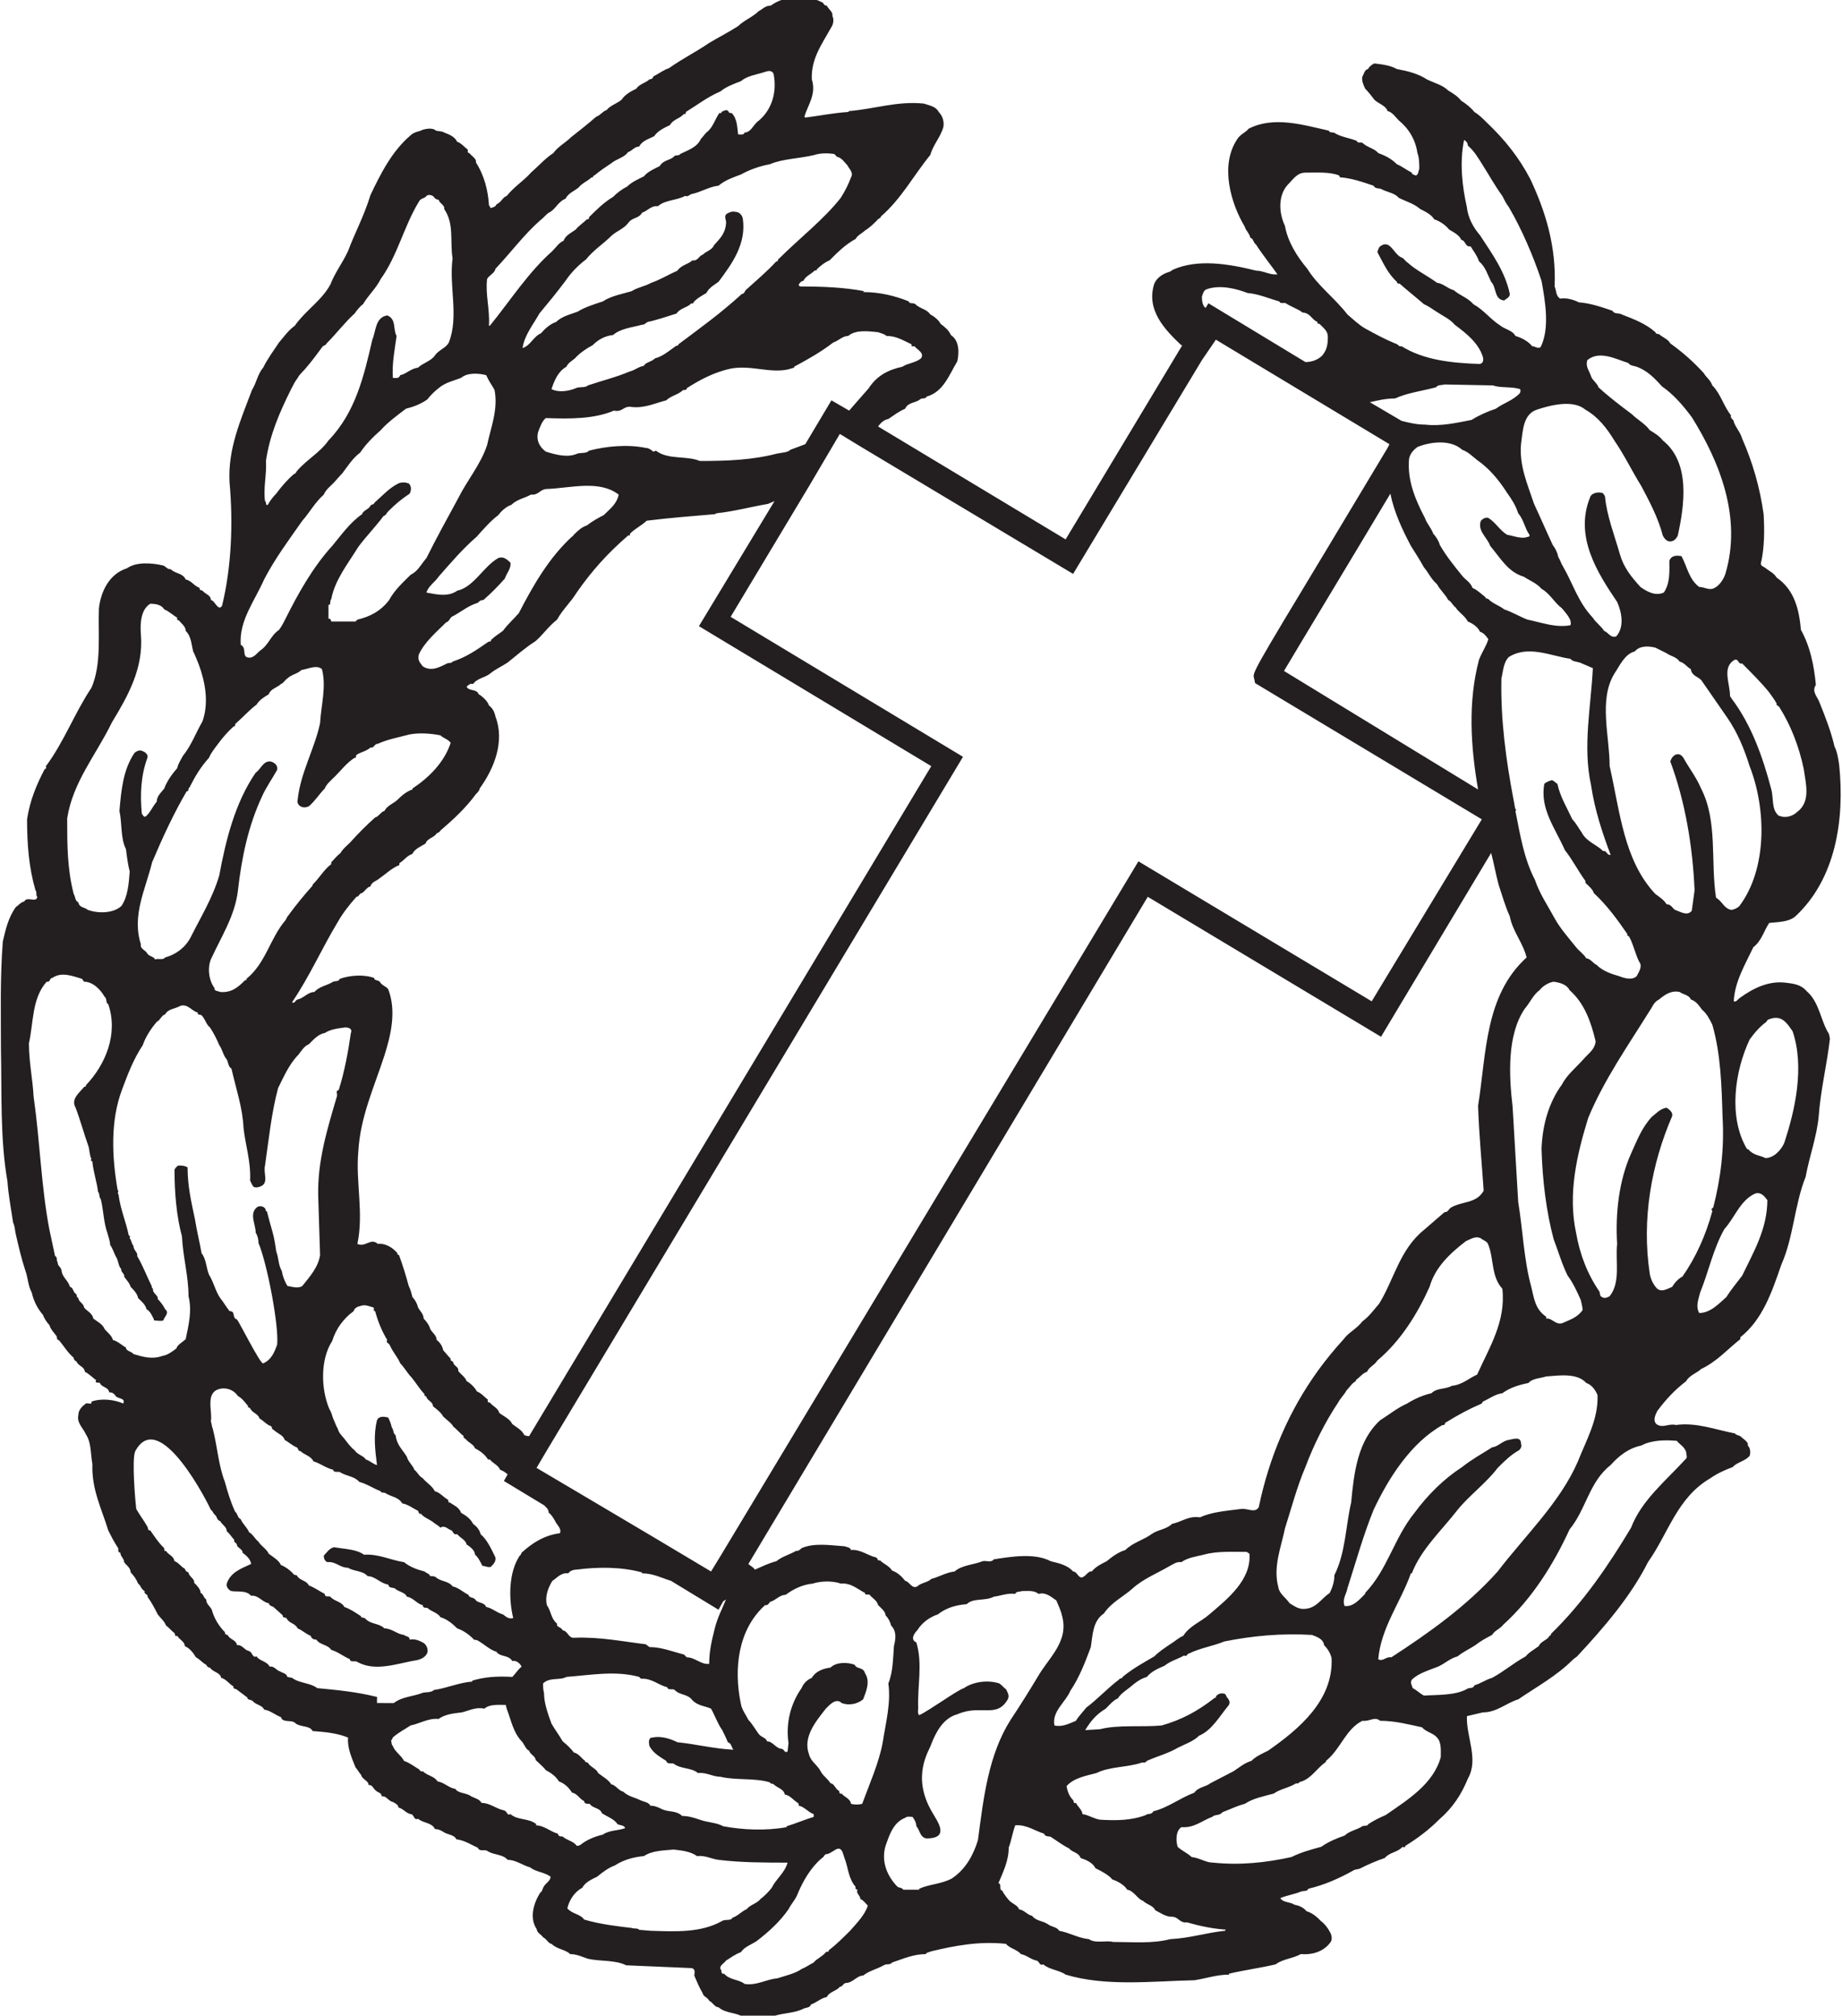 <?xml version="1.0" encoding="utf-8"?>
<!-- Generator: Adobe Illustrator 21.0.0, SVG Export Plug-In . SVG Version: 6.00 Build 0)  -->
<!DOCTYPE svg PUBLIC "-//W3C//DTD SVG 1.1//EN" "http://www.w3.org/Graphics/SVG/1.1/DTD/svg11.dtd">
<svg version="1.1" id="Layer_1" xmlns="http://www.w3.org/2000/svg" xmlns:xlink="http://www.w3.org/1999/xlink" x="0px" y="0px"
	 width="197.4px" height="216px" viewBox="0 0 197.4 216" style="enable-background:new 0 0 197.4 216;" xml:space="preserve">
<style type="text/css">
	.st0{fill:#231F20;}
</style>
<path class="st0" d="M193.6,106.2c-0.6-0.7-1.4-0.8-2.3-0.9c-1.8-0.2-3.4,0.6-4.8,1.6c-0.3,0.2-0.4,0.5-0.7,0.4
	c0.1-2.1,1.2-3.9,2.1-5.8c0.9-0.7,1.1-1.7,1.7-2.6c1-0.1,2.1-0.1,2.8-0.7c4.3-4,5.3-10.3,4.7-16.2c-0.1-0.7-0.2-1.4-0.5-2
	c-0.4-1.7-1-3.2-1.6-4.7c-0.2-0.6-0.9-1.2-0.4-1.9c-0.2-2.1-0.6-4.1-1.6-5.9c-0.2-2.2-0.7-4.3-2.6-5.6c-0.3-0.5-0.8-0.7-1.3-1.1
	c-0.2-0.1-0.4-0.2-0.4-0.4c0.4-1.7,0.4-3.6,0.3-5.3c-0.4-2.9-1.2-5.6-2.3-8.1c-0.2-0.7-0.7-1.2-0.9-1.8c0-0.3-0.4-0.3-0.3-0.7
	c-0.8-1-1.1-2.3-2-3.2c-0.2-0.6-0.7-0.9-0.9-1.3c-1.1-1.2-2.2-2.2-3.6-3.2c-0.2-0.4-0.7-0.6-1.1-0.9c-0.1-0.2-0.4,0-0.5-0.3
	c-1-0.9-2.3-1.4-3.6-1.9c-0.3-0.2-0.8,0-1-0.4c-1.2-0.4-2.3-0.8-3.6-0.9c-0.6-0.3-1.3-0.5-2-0.4c-0.5-0.3-0.4-0.9-0.6-1.3
	c0.2-4.3-1-8.1-2.6-11.5c-1.2-2.3-2.7-4.2-4.7-6.1c-0.4-0.4-0.8-0.8-1.3-1.1c-0.3-0.4-0.9-0.9-1.4-1.2c-0.4-0.5-0.9-0.8-1.4-1.1
	c-0.6-0.6-1.5-0.8-2.3-1.2c-0.9-0.6-2.1-0.9-3.2-1.1c-0.7-0.4-1.6-0.5-2.4-0.6c-0.3,0.1-0.6,0.4-0.7,0.6c-0.4,0.1-0.4,0.5-0.6,0.8
	c-0.1,0.4,0.1,0.9,0.3,1.3c0.3,0.3,0.7,0.8,1,1.2c0.4,0.4,1.2,0.6,1.4,1.2c0.5,0.1,0.9,0.7,1.2,1c1.1,0.9,1.8,2.1,2,3.5
	c0.2,0.5,0.2,1.2,0.2,1.7c-0.1,0.2-0.1,0.7-0.4,0.7c-0.2-0.1-0.4-0.1-0.4-0.3c-0.6-0.3-1.1-0.7-1.6-0.9c-0.6-0.6-1.2-0.9-2-1.2
	c-0.4-0.5-1.2-0.6-1.7-1.1c-0.2-0.1-0.5,0.1-0.6-0.2c-0.7-0.3-1.6-0.4-2.3-0.8c-0.2-0.2-0.6,0-0.7-0.3c-2.7-0.6-5.9-1.6-8.6-0.2
	c-0.3,0.4-0.9,0.6-1.2,1.1c-1.9,2.8-0.7,6.9,0.8,9.4c0.1,0.4,0.5,0.7,0.6,1.2c0.3,0,0.3,0.5,0.6,0.7c0.7,1.1,1.6,2.2,2.3,3.2
	c-0.8,0.1-1.5-0.4-2.3-0.4V29c-2.8-0.7-6.2-1.3-8.9-0.1l-0.3,0.2c-0.7,0.2-1.4,0.6-1.7,1.3c-0.9,2.8,1.1,4.9,2.9,6.6c0,0,0,0,0.1,0
	l-12.5,20.8L94.1,45.7c0.3-0.4,0.6-0.7,1.1-0.8c0.6-0.4,1.1-0.8,1.8-1.1c0.3-0.7,1.1-0.6,1.6-1c0.2-0.2,0.6,0,0.7-0.3
	c1.8-0.5,2.4-2.3,3.3-3.8c0.2-1,0.2-2.2-0.7-2.8c-0.2-0.5-0.7-0.9-1.1-1.2c-0.2-0.4-0.7-0.8-1.1-1c-0.4-0.6-1.1-0.6-1.6-1.1
	c-0.2-0.2-0.7,0-0.7-0.3c-1.5-0.6-3.1-1-4.9-1l0.1-0.1c-2.1-0.4-4.4-0.5-6.7-0.5c-0.1,0-0.3,0-0.3-0.2c0.1-0.2,0.3-0.4,0.5-0.4
	c0.2-0.5,0.8-0.7,1.2-1.1c0.1-0.1,0.3,0.1,0.2-0.1c0.4-0.4,0.9-0.8,1.4-1c0.9-0.9,1.7-1.7,2.8-2.3c0.2-0.4,0.7-0.6,1-0.9
	c0.5-0.3,0.9-0.7,1.3-1.1c0.1-0.2,0.4-0.2,0.4-0.4c2.2-1.9,3.5-4.4,5.3-6.6c0.3-1.1,1.1-1.9,1.4-3c0.1-0.6-0.1-1.2-0.5-1.6
	c-0.3-0.6-1-0.7-1.6-0.9c-2.8-0.3-5.4,0.6-8,0.8l-0.1,0.1c-1.6,0.1-3,0.4-4.6,0.6l-0.1-0.1c0.4-1.3,1.3-2.4,0.8-4
	c-0.1-2.2,1.1-3.8,2.1-5.6c0.2-0.3,0.3-0.8,0.1-1.2c0.1-0.4-0.4-0.7-0.6-1.1c-0.2,0-0.3-0.1-0.4-0.3l-0.2-0.1
	c-1.6-0.8-3.9-0.7-5.4,0.4c-0.6,0-0.9,0.4-1.3,0.6c-0.6,0.6-1.6,1-2.2,1.6c-1.1,0.7-2.1,1.2-3.1,1.8c-1.3,0.9-2.9,1.7-4.3,2.7
	c-0.6,0.2-1.1,0.6-1.7,0.9c0,0.2-0.2,0.3-0.4,0.3c-0.4,0.4-1.1,0.5-1.4,1c-0.6,0.3-1.2,0.6-1.6,1.2c-0.5,0.4-1.2,0.6-1.6,1.1
	c-0.4,0.1-0.7,0.6-1.1,0.7c-0.8,0.7-1.8,1.5-2.7,2.2c-0.6,0.6-1.4,1-1.9,1.7c-0.9,0.6-1.5,1.3-2.4,2.1c-0.8,0.9-1.8,1.5-2.6,2.5
	c-0.4,0.1-0.6,0.7-1.1,0.9c-0.1,0.3-0.4,0.3-0.6,0.4c-0.1-0.1-0.1-0.2-0.2-0.3c-0.1-1.6-0.5-3.2-1.4-4.6c0.1-0.4-0.5-0.7-0.7-1
	c-0.3,0-0.1-0.3-0.2-0.4c-0.3-0.2-0.7-0.7-1.1-0.8c-0.3-0.6-0.9-0.8-1.4-1c-0.3-0.2-0.9-0.1-1-0.3c-0.4-0.2-0.9-0.1-1.3,0
	c-0.3,0.2-0.9,0.2-1.3,0.6c-2,1.7-3.2,4.1-4.3,6.4C39,23.2,38,25,37.3,26.9c-0.6,1.3-1.4,2.3-1.9,3.6c-0.6,1.1-1.5,1.9-2.4,2.8
	c-0.4,0.4-1,1-1.4,1.6c-0.7,0.5-1.1,1.1-1.7,1.8c-0.6,0.9-1.2,1.7-1.7,2.7c-0.6,0.7-0.7,1.6-1.2,2.4c-1.2,3.2-2.6,6.3-2.4,9.9
	c0.4,4.4,0.2,9.1-0.8,13.2c-0.4,0.7-0.8-0.6-1.2-0.6c0-0.5-0.5-0.6-0.8-0.9c-0.1-0.2-0.5-0.1-0.4-0.4c-0.6-0.2-0.9-0.8-1.5-0.9
	c-0.3-0.7-1.1-0.6-1.6-1.1c-0.4,0-0.4-0.2-0.8-0.4c-1.3-0.3-2.9-0.4-3.9,0.3c-1.9,0.6-2.8,2.5-3,4.3c-0.1,2.7,0.3,6-0.8,8.5
	C8,76.4,6.9,79.4,5,82c-0.2,0.1,0.1,0.4-0.2,0.4c-0.9,1.7-1.6,3.4-1.9,5.4c0,2.7,0.2,5.2,0.9,7.6C4,95.6,3.8,96,4,96.1
	c-0.1,0.7-1.1-0.1-1.4,0.5c-0.4,0.1-0.6,0.4-0.9,0.6c-0.8,1.1-1.1,2.4-1.4,3.7c-0.3,3.9-0.2,7.7-0.2,11.5c0.1,4.7-0.1,9.7,0.7,14.2
	c0.1,1.5,0.4,3,0.6,4.4c0.2,0.4,0.2,0.9,0.3,1.3c0.3,1.3,0.6,2.6,1,3.8c0.3,0.8,0.3,1.7,0.7,2.4c0.2,0.9,0.6,1.7,1.2,2.4
	c0.1,0.3,0.4,0.8,0.7,1.1c0.1,0.4,0.4,0.7,0.7,1.1c0.2,0.2,0,0.5,0.3,0.5c0.6,0.7,0.9,1.3,1.6,1.9c0,0.2,0.1,0.3,0.3,0.4
	c0.2,0.5,0.8,0.5,0.9,1.1c0.4,0.2,0.8,0.6,1.2,0.9c-0.2,0.4,0.3,0.2,0.4,0.3c0.2,0.5,0.9,0.4,1,1c0.3,0,0.5,0.1,0.7,0.4
	c0.2,0.3,1.1,0.2,0.8,0.8c-0.9-0.4-2.3-0.6-3.4-0.2c0.1,0.4-0.4,0.1-0.6,0.2c-0.4,0.3-0.8,0.7-0.8,1.2c-0.2,0.9,0.5,1.4,0.8,2.1
	c0.6,0.9,0.5,2.1,0.7,3.2c-0.1,2.7,1,4.8,1.7,7.1c0.3,0.6,0.6,1.2,1,1.8c0.2,0.2-0.1,0.5,0.3,0.6c0,0.4,0.4,0.6,0.4,1
	c0.2,0.3,0.7,0.6,0.7,1.1c0.3,0.3,0.6,0.7,0.8,1.2c0.3,0.2,0.3,0.6,0.7,0.8c-0.1,0.4,0.4,0.3,0.3,0.6c0.5,0.7,0.8,1.3,1.1,1.9
	c0.3,0.4,0.7,0.7,0.9,1.2c0.3,0.2,0.6,0.6,0.9,0.8c0.1,0.2,0,0.4,0.3,0.3c0.2,0.4,0.8,0.6,0.8,1.1c0.5,0.2,0.9,0.7,1.2,1.2
	c0.4,0.2,0.7,0.6,1.1,0.8c0.1,0.2,0.2,0.3,0.4,0.3c0.3,0.5,1.1,0.5,1.2,1.1c0.5,0.1,0.9,0.7,1.3,0.9c0,0.2,0.1,0.3,0.3,0.3l1.2,0.9
	c0,0.3,0.4,0.2,0.6,0.4c0.3,0.4,1,0.4,1.2,0.9c0.7,0.1,1.2,0.6,1.8,0.8c0.2,0.7,1.2,0.2,1.6,0.7c0.6,0.4,1.5,0.2,1.8,0.8
	c1.3,0.1,2.6,0.2,3.8,0.7c-0.1,1.1,0.4,2.2,0.8,3.2c0.2,0.2,0.4,0.6,0.6,0.8c0.1,0.5,0.8,0.6,0.8,1.1c0.4-0.1,0.5,0.4,0.8,0.6
	c0.2,0.2,0.6,0.2,0.6,0.6c0.5-0.1,0.7,0.5,1.2,0.6c0.2,0.1,0.6,0.3,0.6,0.6c0.5,0.1,0.8,0.6,1.3,0.7c0.4,0,0.3,0.7,0.8,0.5
	c0.6,0.5,1.5,0.4,1.8,1.1c0.3,0,0.6,0.1,0.9,0.3c0.4,0.3,1.2,0.3,1.4,0.8c0.9,0.1,1.6,0.6,2.3,0.9c0.2,0.5,0.8,0.1,1.1,0.4
	c0.7,0.4,1.6,0.3,2.1,0.9c0.9,0,1.6,0.6,2.4,0.8c0.6,0.5,1.5,0.5,2.2,1c0,0.5-0.6,0.7-0.8,1.2c-0.1,0.2-0.1,0.4-0.3,0.5
	c-0.7,1.1-1.2,2.7-0.4,3.9c0.1,0.5,0.4,0.5,0.7,0.9c0.4,0.2,0.6,0.7,0.9,0.7c0.6,0.6,1.5,0.6,2,1.1c0.7,0,1.3,0.3,1.9,0.5
	c1.3,0.3,2.9,0.1,4.1,0.7c2.4,0.1,4.7,0.2,7,0.3c0.5,0.1,0.3,0.6,0.3,0.8c0.3,0.7,0.5,1.2,0.9,1.9c0.1,0.4,0.5,0.4,0.7,0.8
	c0.4,0.2,0.6,0.7,1,0.7c0.8,0.7,1.9,0.5,2.7,1.1h2.8c1.1-0.5,2.4-0.4,3.5-0.9c0.3-0.2,0.8-0.1,0.9-0.5c0.6-0.2,1.1-0.7,1.7-0.8
	c0.3-0.6,1-0.6,1.4-1.1c0.3,0,0.3-0.3,0.6-0.4c0.8,0,1.2-0.8,1.9-0.8c0.6-0.5,1.5-0.7,2.2-1.1c0.3-0.2,0.7,0,0.9-0.3
	c1.2-0.4,2.3-0.9,3.6-0.9c0.1-0.2,0.4-0.2,0.6-0.3c2.5-0.6,5.1-1.1,8-0.8c0.4,0.5,1.2,0.6,1.6,1.1c0.6,0.1,1.1,0.6,1.7,0.7
	c0.3,0.1,0.3,0.6,0.7,0.4c0.7,0.6,1.7,0.6,2.4,1.1c4.3,1.3,9.3,0.7,13.8,0.6c1.3-0.2,2.4-0.6,3.7-0.6v-0.1c1.7-0.4,3.3-0.6,5-1
	c0.8-0.6,1.8-0.6,2.7-1.1c1.3,0.1,2.5-0.3,3.2-1.3c0.2-0.3,0.1-0.8-0.1-1.1c-0.2-0.4-0.6-0.9-0.9-1.1c-0.4-0.4-0.9-0.9-1.6-1.1
	c-0.3-0.4-0.8-0.6-1.3-0.7c-0.4-0.3-1.2-0.2-1.5-0.7c0.7-0.3,1.5-0.4,2.2-0.7c0.3-0.1,0.7,0,0.8-0.3c1.7-0.4,3.3-1.1,4.9-2
	c0.2-0.1,0.6-0.1,0.7-0.2c0.8-0.4,1.7-0.8,2.6-1.1c0.5-0.6,1.3-0.6,1.8-1.1c0.1-0.2,0.4,0.1,0.4-0.2c1.3-0.8,2.5-1.7,3.6-2.8
	c1.5-1.3,2.4-2.7,3.1-4.4c1.2-2.1-0.2-4.5-0.1-6.7l1.7-0.4c1.5,0,2.5-1,3.8-1.4c1.9-1.3,4.1-2.5,5.8-4.2c0.2-0.2,0.4-0.3,0.5-0.4
	c2.9-3.1,5.8-6.5,7.6-10.1c2.2-3.1,3.1-6.9,6.7-9c0.7-0.5,1.6-0.9,2.4-1.2c0.4-0.5,1.3-0.6,1.8-1.2c0.1-0.3,0.1-0.8-0.2-1.1
	c0.1-0.4-0.5-0.7-0.8-1c-0.2-0.1-0.4-0.1-0.6-0.3c-2.1-0.4-4.1-1.2-6.3-0.9c-0.8-0.2-1.4,0.4-2.1-0.1c-0.4-0.4-0.1-1,0.1-1.4
	c0.9-1.2,1.8-2.2,3.1-3.2c0.3-0.6,1.2-0.9,1.6-1.3c1.7-0.8,2.8-2.1,4.2-3.2v-0.2c2.4-1.9,3.4-4.9,4.4-7.8c1.3-2.9,1.4-6.4,2.6-9.4
	c0.4-2.2,1.2-4.3,1.4-6.5c0.2-2.8,0.9-5.6,1.2-8.3l-0.1-0.5C195.1,109.4,195,107.4,193.6,106.2z M186.4,97.1
	c-0.2,0.2-0.6,0.4-0.9,0.4c-0.8-0.2-0.9-0.9-1.6-1.3c-0.6-3.9,0.2-8.2-1.6-11.7c-0.5-1.2-1.3-2.2-1.9-3.3c-0.2-0.3-0.5-0.5-0.9-0.3
	c-0.3,0.2-0.4,0.4-0.5,0.7c1.6,4.3,2.4,9.1,2.6,13.8l-0.3,2.2c-0.5,0.6-1.2,0.1-1.8-0.1c-0.3-0.2-0.4-0.6-0.9-0.6
	c-0.3-0.5-0.8-0.8-1.2-1.1c-3.4-3.6-3.8-8.9-4.9-13.7c0-3.2-1.2-7.1,0.5-9.9c0.6-0.9,1.1-2.1,2.2-2.4c0.5-0.6,1.4-0.6,2.2-0.4
	c0.4,0.2,0.8,0.4,1.2,0.6c0.4,0.3,1.1,0.4,1.4,0.9c0.5,0.1,0.8,0.6,1.2,0.8c0.1,0.8,0.9,0.8,1.2,1.3c0.9,1.3,1.8,2.6,2.7,3.9
	c1.1,1.6,1.8,3.3,2.4,5.2C189.3,86.7,189.4,93.1,186.4,97.1z M166.5,132.8c0.5,1.3,0.9,2.7,1.5,3.9c0.6,0.8,1,1.7,1.4,2.6
	c0.1,0.4,0.2,0.8,0.2,1.1c-0.6,0.8-1.3,1-2.2,1.4c-0.7,0.2-1.1-0.6-1.7-0.5v-0.2c-1.2-0.8-1.3-2-1.6-3.2c-0.8-2.9-0.9-6.1-1.4-9.1
	c-0.2-3.3-0.4-6.8-0.6-10.2c-0.4-3.4-0.6-7.7,1.3-10.5c0.6-0.7,0.9-1.5,1.6-2c0.3-0.4,0.9-0.8,1.5-0.9c0.7,0.1,1.4,0.3,1.7,0.9
	c1.6,1.4,2.3,3.4,2.8,5.5c-0.1,0.9-0.8,1.3-1.3,1.9c-0.8,0.9-1.8,1.7-2.3,2.7c-1.4,1.9-2.1,4.3-2.2,6.9
	C165.3,126.5,165.7,129.8,166.5,132.8z M161.7,154.3c-0.7,0.1-1.1,0.7-1.8,0.8c-1.1,0.7-2.2,1.3-3.2,2.1c-2,1.3-3.7,3-5.1,4.9
	c-2.2,2.7-2.9,6.1-5.3,8.6v0.1c-0.7,0.7-1.3,1.4-2.2,1.3c-0.3-0.7,0.2-1.3,0.3-1.9c0.9-2.8,1.7-5.7,2.8-8.4c1.6-3.4,4-7.2,7.4-9.1
	c0.3,0.1,0.2-0.3,0.4-0.3c1.3-0.8,2.4-1.4,3.8-2l0.1-0.2c0.7-0.3,1.3-0.8,2.1-0.9c0.8-0.6,1.8-0.9,2.8-1.1c0.4-0.5,1.3-0.5,1.9-0.7
	c1.4-0.1,3.3-0.4,4.3,0.7c0.6,0.2,1,0.8,1.2,1.3c0.1,2.6-1.2,4.8-2.1,7.1c-1.9,4.4-5.7,8-8.6,11.8c-3.3,3.7-7.4,6.6-11.4,9.2
	c-0.6-0.1-0.9,0.5-1.4,0.2c0.3-3.4,2.4-6.1,3.5-9.2h0.1c1-2.6,3.2-4.6,4.9-6.8c1.2-1.5,3.1-2.9,4.3-4.5c0.7-0.7,1.4-1.4,2.3-1.9
	c0.2-0.2,0.3-0.4,0.2-0.7C163,153.9,162.2,154.2,161.7,154.3z M69.6,187.1c0.4,0.8,1.2,1.2,1.8,1.6c0.1,0.4,0.6,0.2,0.8,0.3
	c0.8,0.6,1.9,0.4,2.6,1c0.9-0.1,1.6,0.4,2.4,0.4c1.7,0.4,3.7,0.1,5.3,0.6c0.1,0.2,0.3,0.1,0.4,0.2c0.4,0.4,1.1,0.5,1.2,1.1
	c0.6,0.1,0.9,0.6,1.4,0.9c0.1,0.1,0.1,0.1,0.1,0.2v0.1c0.6,0.1,1,0.7,1.6,0.9v0.3c-1,0.3-1.9,0.7-2.9,1v0.1
	c-2.2,0.4-4.7,0.3-6.8-0.1c-0.7-0.4-1.7-0.4-2.5-0.7c-0.6-0.2-1.2-0.4-1.9-0.4c-0.6-0.6-1.4-0.4-2.1-0.7c-0.4-0.2-0.8-0.4-1.3-0.4
	c-0.2-0.4-0.7-0.4-1.1-0.6c-0.6-0.3-1.3-0.4-1.8-0.9c-0.5-0.1-0.8-0.7-1.3-0.8c-0.3-0.5-0.9-0.8-1.4-1.2c-0.2-0.5-0.8-0.6-1.1-1.1
	c-0.1-0.1-0.3,0-0.3-0.2c-0.4-0.3-0.7-0.8-1.2-0.9c-0.3-0.4-0.7-0.8-1.2-1.2c-0.4-0.7-0.8-1.2-1.2-1.9c-0.4-1.1-0.8-2.2-0.8-3.3
	c-0.1-0.3-0.1-0.7-0.1-1c0.7-0.7,1.8-0.3,2.5-0.7c2.6-0.2,5.3-0.7,7.8,0l0.2,0.2c1.1-0.1,1.9,0.7,2.8,0.9c0.1,0.4,0.6,0.1,0.8,0.3
	c0.6,0.6,1.4,0.4,1.9,1.1c0.6,0.6,1.3,0.6,2,0.9c0.4,0.7,0.7,1.6,1.2,2.3c0.2,0.4,0.4,0.8,0.6,1.3c0.4,0.1,0.4,0.6,0.6,0.8
	c-2.1-0.1-4-0.6-6-0.8c-0.8-0.4-1.8-0.7-2.7-0.5C69.5,186.2,69.5,186.7,69.6,187.1z M77.8,171.4c-0.4,1-0.9,1.9-1.2,3.1
	c-0.3,1.2-0.6,2.4-0.6,3.8c-0.9,0.1-1.5-0.7-2.4-0.7l-0.3-0.3c-1.2-0.3-2.4-0.8-3.7-0.8l-0.4-0.3c-2.5-0.3-4.9-0.8-7.6-0.7
	c-0.7,0.1-0.7-0.7-1.3-0.8c-0.2-0.4-0.7-0.3-0.6-0.7c-0.7-0.6-0.6-1.3-1.1-2c-0.2-0.9,0.1-1.8,0.6-2.6c0.5-0.3,0.9-0.9,1.7-0.8
	c0.2-0.3,0.6-0.4,0.9-0.4c2.3-0.3,4.8-0.3,7,0.3v0.1c1.2,0,2.1,0.5,3.1,0.8l5.1,3.1l0.5-0.9C77.8,171.4,77.8,171.4,77.8,171.4z
	 M56.2,153.8c-0.3-0.6-0.8-0.8-1.3-1.2c-0.3-0.6-0.9-0.8-1.4-1.2c-0.1-0.5-0.7-0.7-1-1.1c-0.2,0-0.3-0.1-0.2-0.3
	c-0.4-0.3-0.7-0.7-1.2-0.9c-0.2-0.4-0.7-0.9-1.1-1.1c-0.1-0.4-0.7-0.8-0.9-1.1c0.1-0.4-0.4-0.5-0.5-0.8c0-0.3-0.4-0.2-0.3-0.5
	c-0.3-0.3-0.6-0.7-0.8-0.9c-0.1-0.5-0.4-0.9-0.7-1.1c0-0.5-0.5-0.8-0.7-1.2c-0.1-0.4-0.4-0.8-0.7-1.1c0-0.5-0.4-0.8-0.6-1.2
	c-0.1-0.4-0.3-0.8-0.6-1.1c-0.1-0.4-0.2-0.8-0.4-1.2c-0.3-1.1-0.6-2.1-1-3.2c0-0.2-0.3-0.1-0.2-0.3c-0.5-0.6-1.3-1.1-2.1-1
	c-0.8-0.7-1.3,0.4-2.2,0c0.7-3.3-0.2-6.7,0.1-9.9c0.2-3.7,1.7-6.9,2.8-10.3c0.7-2.2,1.3-4.8,0.4-7.1c-0.2-0.3-0.7-0.4-0.9-0.8
	c-0.2-0.2-0.6-0.1-0.6-0.4c-1.1-0.4-2.6-0.3-3.7,0.1c-0.1,0.3-0.4,0.2-0.7,0.3c-0.6,0.4-1.5,0.5-2,1.1c-0.7,0-1.2,0.7-1.8,0.8
	c-0.3,0.1-0.3,0.5-0.6,0.3c1.9-2.8,3.2-5.8,4.9-8.6c0.5-0.9,1.2-1.8,2-2.7c0.3,0,0.3-0.4,0.6-0.4c0.3-0.2,0.6-0.7,0.9-0.7
	c0.1-0.5,0.7-0.6,1-0.9c0.6-0.4,1.3-1.1,2.1-1.4v-0.2c0.5-0.3,0.8-0.8,1.4-1c0.2-0.5,0.9-0.8,1.4-1.1c0.2-0.6,0.9-0.6,1.2-1.1
	c0.2-0.1,0.3-0.1,0.4-0.3c1.4-1.2,2.7-2.4,3.8-3.9c0.2-0.2,0.4-0.4,0.4-0.6c1.6-2.2,2.7-5.1,1.7-7.7c-0.1-0.5-0.3-0.9-0.7-1.2
	c-0.1-0.4-0.7-1-1.1-1.2c-0.2-0.6-1-0.3-1.3-0.8c0.2-0.2,0.4-0.4,0.7-0.3c0.4-0.6,1.3-0.7,1.8-1.1c0.6-0.5,1.3-0.8,1.9-1.2
	c1-0.8,1.9-1.6,3-2.3c0.8-0.7,1.4-1.6,2.3-2.3c0.6-1.1,1.5-1.9,2.1-2.9c1.6-2.3,3.3-4.2,5.5-6.1c0.1-0.1,0.3,0.1,0.2-0.2
	c0.6-0.6,1.3-0.9,1.8-1.4c2.4-0.3,4.9-0.5,7.3-0.7l0.2-0.1c1.9-0.2,3.7-0.7,5.5-1V54c0.2-0.1,0.5-0.2,0.7-0.3l-8.1,13.4l24.9,15
	l-43.1,71.8C56.4,153.9,56.3,153.8,56.2,153.8z M53.4,59.8c-1.6,0.9-2.6,3.1-4.4,3.5c-1,0.7-2.2,0.4-3.3,0.2
	c0.2-0.7,0.9-1.1,1.3-1.7c1.4-1.6,2.6-3,4.1-4.3c0.7-0.8,1.5-1.7,2.3-2.3c0.3-0.4,0.8-0.9,1.4-1.1c0.6-0.6,1.4-0.7,2.1-1.1
	c0.8,0.1,1-0.6,1.7-0.6c2.6-0.1,5.6-1,7.7,0.6c-0.2,1-0.9,1.5-1.6,2.2c-0.6,0.3-1.3,0.7-1.8,1.1c-0.6,0.2-1,0.6-1.4,1
	c-0.1,0.1-0.1,0.2-0.2,0.2c-2.5,2.3-4.2,5.3-5.7,8.2c-0.6,0.7-1.2,1.2-1.7,1.9c-0.4,0.3-0.9,0.6-1.3,1c0.1,0.2-0.2,0.1-0.3,0.2
	c-1.3,0.9-2.3,1.6-3.8,2.1c-0.1,0.2-0.4,0.1-0.6,0.2c-0.8,0.4-1.7,0.9-2.6,0.3c-0.3-0.4-0.6-0.7-0.4-1.3c0.6-1.3,1.9-2.4,2.9-3.4
	c0.4-0.1,0.4-0.6,0.8-0.7c0.9-0.5,1.6-1.1,2.6-1.4c0.2-0.2,0.3-0.3,0.6-0.3c0.8-0.7,1.6-1.5,2.3-2.3c0.2-0.6,0.7-1.1,0.6-1.7
	C54.3,59.9,53.9,59.6,53.4,59.8z M159.7,58.5c1.1,1.3,1.9,2.8,3.6,3.3c0.6,0.4,1.4,0.7,1.9,1.3c0.9,0.5,1.3,1.4,2.2,2.1
	c0.4,0.5,1.1,1.2,0.9,1.8c-1.6,0.3-3.1-0.3-4.6-0.6c-0.8-0.3-1.6-0.8-2.5-1.1c-0.5-0.4-1.2-0.6-1.7-1.1c-0.1-0.1-0.3,0-0.3-0.2
	c-0.4-0.3-0.9-0.8-1.4-1c-0.2-0.6-0.8-0.9-1.1-1.3c-0.9-1.1-1.7-2.1-2.4-3.3c-0.1-0.4-0.4-0.9-0.7-1.2c-0.2-0.6-0.7-1.1-0.9-1.7
	c-1-1.9-1.9-4-1.7-6.3c0.1-0.6,0.5-1,0.9-1.3c1.5-0.6,3.6-0.8,4.8,0.3c0.6,0.2,1.1,0.7,1.6,1.1c1.3,0.9,2.3,2.1,3.2,3.5
	c0.5,0.7,0.9,1.3,1.2,2.2c0.6,0.7,0.7,1.6,1.2,2.3c0.1,0.3-0.3,0.2-0.4,0.3c-0.7,0.1-1.4-0.2-2-0.3c-0.8-0.5-1.2-1.3-2-1.8
	c-0.3-0.1-0.6,0.1-0.8,0.3C158.3,56.9,159.4,57.6,159.7,58.5z M137.6,71.9c1.9-3.2,7.4-12.3,11.4-19c0.4,2,1.3,3.9,2.2,5.6
	c0.5,0.8,0.9,1.4,1.4,2.3c0.5,0.6,0.8,1.3,1.4,1.8c0.3,0.6,0.9,1.1,1.2,1.7c0.3,0.1,0.5,0.6,0.8,0.8c0.3,0.5,1,0.9,1.3,1.5
	c0.5,0.2,1.1,0.6,1.3,1.1c0.4,0.1,0.7,0.5,0.9,0.8c-0.2,0.7-0.7,1.4-1,2.2c-1.2,4.5-0.9,9.3-0.1,13.9L137.6,71.9z M162.9,42.1
	c-0.7,0.8-1.8,1.1-2.6,1.7c-0.9,0.3-1.8,0.7-2.6,1.2c-1.6,0.3-3.2,0.7-5,0.5c-0.9,0-1.7-0.2-2.5-0.4l-3.4-2c0.9-0.2,1.7-0.4,2.7-0.4
	c1.3-0.6,2.9-0.8,4.4-1.2c0.2-0.3,0.6-0.2,0.9-0.3l5.2,0.1c0.8,0.3,2,0.1,2.9,0.4C163,41.9,162.9,42,162.9,42.1z M130.3,36.4
	l18.6,11.2l-0.2,0.4L142.1,59c-7.9,13.1-7.9,13.1-7.7,13.7l0.1,0.5l24.3,14.6L147,107.3l-25-15l-44.7,74.3l-1.1,1.8l-6.2-3.7
	l-8.1-4.8l-4.4-2.6l1-1.7l44.7-74.5l-24.9-15l8.4-14l3.3-5.6l2.3,1.4l22.7,13.6l13.8-22.9L130.3,36.4z M123,96.1l25,15l11.8-19.7
	c0.3,1.1,0.5,2.3,0.8,3.4c0.4,1.2,0.7,2.3,1.2,3.4c0.3,1.6,1.4,2.8,1.8,4.4c-4.5,4.1-4.3,10.3-5.2,15.9c0.1,3.1,0.4,6.1,0.6,9.1
	c-0.8,1.4-2.3,1.1-3.5,1.8c-0.3,0.2-0.3,0.5-0.7,0.5l-2.2,1.9c-2.6,2.1-3.2,5.3-4.8,7.9c-0.6,0.7-1.1,1.4-1.8,1.9
	c-0.6,0.8-1.5,1.2-2,1.9c-1,1.1-1.9,2.2-2.7,3.3c-3.2,4.4-5.3,9.4-6.4,14.7c-0.4,0.7-1.2,0.1-1.9,0.2c-1.5,0.2-3.1,0.3-4.4,0.9
	c-1.2-0.2-2,0.5-3,0.7c-0.6,0.6-1.5,0.6-2.2,1.1c-0.8,0.6-2,0.9-2.8,1.7c-0.7,0.2-1.4,0.7-2,1.2c-0.6,0.3-1.2,0.6-1.6,1.1
	c-0.3-0.1-0.6,0.4-0.8,0.5c-0.6,0.5-0.7-0.5-1.2-0.5c-0.6-0.7-1.6-0.9-2.4-1.1c-1.7-0.9-4.2-0.5-6.1-0.2c-0.3,0.4-0.8,0.1-1.2,0.2
	c-1,0.4-2.2,0.4-3,1.1c-0.9,0.1-1.7,0.6-2.5,0.8c-0.4,0.4-1.1,0.4-1.5,0.8c-0.6,0.3-0.8-0.5-1.3-0.6c-0.3-0.4-0.8-0.9-1.4-1.1
	c-0.3-0.5-0.9-0.7-1.3-1.1c-0.3,0.1-0.2-0.2-0.4-0.3c-0.9-0.2-1.7-0.9-2.7-0.8c-0.1-0.3-0.4-0.3-0.7-0.4c-1.5-0.1-3.2-0.4-4.6,0.2
	c-0.2,0.2-0.3,0.3-0.6,0.3c-0.7,0.4-1.5,0.6-2.1,1.1c-0.8,0.2-1.6,0.6-2.3,0.9c-0.2-0.3-0.5-0.4-0.7-0.6L123,96.1z M116.9,176.5
	c0.2-1.3,0.2-2.8,1.4-3.6c0.8-1.2,2.1-1.8,3.1-2.7c1.1-1,2.6-1.6,3.8-2.3c0.4-0.2,0.9-0.6,1.4-0.5c0.7-0.5,1.6-0.6,2.4-0.8
	c1.4-0.4,3.1-0.3,4.6-0.3l0.3,0.2c0.2,2.8-2.3,4.8-4.3,6.5c-0.9,0.8-2.1,1.2-2.8,2.3c-0.5,0.2-0.9,0.6-1.4,0.9
	c-0.6,0.4-1.2,0.8-1.7,1.3c-1.2,0.7-2.3,1.3-3.4,2.2c0,0.2-0.3,0.1-0.4,0.3c-1.2,0.9-2.3,2.1-3.5,3c-0.3,0.4-0.8,0.9-1.1,1.4
	c-0.7,0.3-1.5,0.7-2.3,0.5c-0.3-1.5,1.2-2.5,1.7-3.7C115.7,179.7,116.3,178.1,116.9,176.5z M117.5,190c1.4-0.7,3.3-0.6,4.8-1.1
	c0.2-0.1,0.4,0.1,0.6-0.2c1.1-0.5,2.3-0.8,3.3-1.4c0.8-0.4,1.7-0.7,2.3-1.3c1.4-0.6,2.2-2.1,3.2-3.3c0.1-0.2,0.1-0.4-0.1-0.7
	c-0.2-0.1-0.2-0.5-0.4-0.5c-0.3-0.1-0.7,0-0.9,0.3c0.1,0.2-0.2,0.1-0.2,0.2c-1.8,1.4-3.5,2.3-5.6,2.9c-2.1,0.2-4.7-0.1-6.6,0.4
	l-1.6,0.1c0.6-1,1.2-1.7,2.2-2.3c0.4-0.4,0.8-0.9,1.3-1.1c0.3-0.5,0.8-0.8,1.3-1.2c0.6-0.5,1.1-0.9,1.8-1.1c0.5-0.6,1.2-0.9,1.9-1.2
	c0.6-0.5,1.4-0.7,2.1-1.1c0.3,0.2,0.3-0.2,0.5-0.2c1.2-0.6,2.6-0.8,3.8-1.3c3-0.6,6.1-0.9,9.4-0.7c0.5,0.2,1.2,0.4,1.3,1.1
	c0.4,0.4,0.7,0.9,0.8,1.4c0.2,4.5-3.5,7.6-6.8,9.9c-0.6,0.3-1.3,0.6-1.8,1.1c-0.7,0.2-1.3,0.7-1.9,1.1c-0.8,0.4-1.7,0.9-2.5,1.3
	c-0.5,0.4-1.3,0.4-1.7,1c-1.6,0.6-2.8,1.6-4.4,2c-0.2,0.4-0.6,0.2-0.8,0.4c-1.6,0.6-3.2,0.6-4.9,0.5c-0.7-0.1-1.2-0.5-1.9-0.6
	c0-0.4-0.5-0.8-0.7-1.2c-0.3,0.1-0.2-0.2-0.3-0.3c-0.4-0.4-0.6-0.9-0.7-1.5C115.1,190.5,116.4,190.3,117.5,190z M142.5,170.7
	c-0.9,0.6-1.4,1.6-2.6,1.7c-0.7,0.1-1.2-0.3-1.7-0.6c-0.4-0.6-1.1-1-1.2-1.7c-0.6-2.2,0.3-4.3,0.7-6.3c0.7-2.2,1.3-4.5,2.2-6.6
	c0.9-2.4,2.1-4.8,3.5-6.9c0.2-0.4,0.7-0.9,0.9-1.3c0.3-0.3,0.6-0.8,1-1v-0.1c0.4-0.3,0.8-0.8,1.2-0.9c0.2-0.5,0.8-0.7,1.1-1.2
	c2.5-2.1,4.3-5,5.6-7.9c0.6-2.1,2.2-3.6,3.9-4.9c0.5-0.2,1-0.6,1.6-0.3c0.2,0.2,0.7,0.3,0.8,0.7c0.6,1.5,0.3,3.4,1.5,4.7
	c0.4,3.5-1.4,6.3-2.7,9.2c-0.9,0.4-1.6,1.1-2.7,1.2c-0.7,0.4-1.6,0.2-2.2,0.8c-0.9,0.2-1.8,0.6-2.6,1.1c-1.1,0.5-1.8,1.1-2.9,1.8
	c-2.4,2.2-2.8,5.6-3.1,8.8c-0.6,2.6-0.6,5.4-1.8,7.8C143,169.5,142.8,170.1,142.5,170.7z M171.1,103.4c-0.4-0.2-0.7-0.7-1.1-0.7
	c-0.3-0.5-0.8-0.8-1.1-1.2c-0.8-1-1.7-2-2.3-3.1c-0.7-1.3-1.6-2.6-2.1-4.1c-1.2-2.3-1.6-4.9-2.1-7.4l0.1-0.1l-0.1-0.1
	c-0.1-0.3-0.1-0.6-0.2-1c-0.8-4.2-1.4-8.6-1.3-13c0.2-0.8,0.2-1.7,0.8-2.3c2.1-1.3,4.5-0.1,6.6,0.2c0.2,0.3,0.7,0.3,1,0.4l1.4,0.6
	c-0.2,4.1-1.1,8.4-0.2,12.5c0.4,2.7,1.2,5.1,2.1,7.5c-0.4,0.1-0.4-0.5-0.8-0.4c-0.7-0.7-1.8-1-2.3-2c-0.3-0.4-0.6-1-1-1.4
	c-0.6-1.3-1.3-2.4-1.6-3.8c-0.2-0.1-0.3-0.3-0.6-0.4c-0.3,0.1-0.6,0.2-0.8,0.4c-0.5,2.7,1.2,4.8,2.2,7.1c0.8,1,1.4,2.2,2.2,3.3v0.2
	c0.3,0.3,0.8,0.7,0.9,1.1c1.4,1.3,2.5,2.8,3.6,4.4c-0.1,0.2,0.2,0.2,0.2,0.3c0.5,0.9,0.7,2.1,1.2,2.9c0.1,0.5-0.2,0.9-0.4,1.3
	c-0.5,0.5-1.4,0.2-1.9,0C172.8,104.4,171.8,104.1,171.1,103.4z M185.9,70.7c0.5-0.1,0.3,0.5,0.8,0.4c0.9,0.9,2.1,2.1,2.9,3.1
	c0.2,0.3,0.6,0.8,0.8,1.2c-0.1,0.2,0.2,0.2,0.3,0.4c1.2,1.9,2.1,4.2,2.6,6.6c0.2,1.5,0.8,3.5-0.7,4.6c-0.5,0.5-1.3,0.7-2,0.4
	c-0.8-0.7-0.5-1.9-0.8-2.9c-0.9-3.4-2.1-6.8-4.2-9.6l-0.2-0.3C185.4,73.2,184.5,71.5,185.9,70.7z M169.9,43.9c1.4,0.8,2.3,2,3.1,3.3
	c1.1,1.6,1.9,3.3,2.9,4.9c0.9,1.7,1.8,3.4,2.3,5.3c0.1,0.2,0.3,0.5,0.6,0.6c0.5,0.1,0.8-0.2,1-0.6c0.7-3.2,1.4-7.8-1.6-10.2
	c-0.4-0.5-0.9-0.8-1.4-1.1c-0.5-0.7-1.3-1.1-1.9-1.7c-1.2-0.9-2.4-1.8-3.6-2.9c-0.1-0.4-0.7-0.8-0.8-1.2c-0.2-0.6-0.6-1-0.4-1.7
	c1.3-1.1,3.1-0.1,4.4,0.3c0.2,0.3,0.6,0.3,0.9,0.4c1.1,0.4,1.9,1.2,2.7,2.1c1.3,0.9,2.3,2.1,3.2,3.3c3,4.8,5.4,10.8,3.6,16.8
	c-0.2,0.6-0.7,1.4-1.4,1.6c-0.5,0.1-0.9-0.2-1.4-0.2c-1.1-0.8-1.3-2.2-1.9-3.3c-0.5-0.1-1.1-0.1-1.3,0.5c0,1.1,0.1,2.4-0.6,3.4
	c-0.9,0.4-1.8-0.1-2.5-0.6c-1-1.1-1.8-2.1-2.2-3.5c-0.6-2.1-1.4-4.1-1.6-6.2c-0.1-0.2-0.2-0.4-0.4-0.4c-0.5-0.1-1.1,0.1-1.2,0.5
	c-1.7,4.2,0.8,8.1,2.9,11.2c0.5,1.1,0.8,2.7-0.1,3.7c-0.6,0.2-0.8-0.4-1.3-0.6c-0.3-0.5-0.9-0.9-1.2-1.4c-1.6-1.7-2.1-3.6-3.2-5.5
	c-0.2-0.3-0.3-0.7-0.5-1c-0.1-0.5-0.3-0.9-0.6-1.3c-0.7-1.5-1.3-2.9-2-4.4c-0.7-2.1-1.6-4.1-1.4-6.4c0.2-1.4,0.2-3.2,1.7-3.7
	C166.2,43.4,168.6,42.8,169.9,43.9z M138,19.8c0.6-0.6,1-1.3,1.9-1.3c1.2,0,2.6-0.1,3.6,0.3l0.1,0.2c1.3,0.1,2.4,0.5,3.6,0.9
	c0.2,0.4,0.6,0.2,0.9,0.4c0.6,0.3,1.4,0.4,1.8,0.9c0.8,0.4,1.6,0.6,2.3,1.2c0.6,0.3,1.2,0.6,1.5,1.1c0.6,0.2,1.2,0.6,1.6,1.1
	c0.5,0.3,1.1,0.6,1.3,1.1c0.5,0.1,0.4,0.8,1,0.7c0.3,0.5,0.7,1,0.9,1.6c0.7,0.6,0.9,1.4,1.3,2.2c0.6,0.6,0.3,1.9,1.4,2
	c0.2-0.2,0.6-0.3,0.6-0.7c-0.5-2.4-1.9-4.3-3.2-6.3c-0.7-0.8-1.3-1.9-1.4-3c-0.5-2.2-0.8-4.8-0.3-7.2c0.2,0.1,0.4,0.3,0.4,0.6
	c0.7,0.6,1.1,1.3,1.6,2.1c0.7,1.1,1.3,2.2,2.1,3.3c0.2,0.4,0.4,0.8,0.7,1.2c1.4,2.4,2.6,5.2,3.5,7.9c0.4,2.2,0.9,5.1-0.1,7.1
	c-0.3,0.2-0.6-0.1-0.9-0.1c-0.4-0.5-1.1-0.9-1.8-1.1c-0.3-0.6-1.1-0.7-1.6-1.1c-1.1-0.7-1.8-1.7-2.9-2.3c-0.6-0.7-1.4-0.9-2.1-1.5
	c-0.7-0.2-1.1-0.7-1.8-0.8c-1.1-0.8-2.2-1.3-3.2-2.2c-0.2-0.1-0.3-0.4-0.6-0.5c-0.9-0.4-1.2-2-2.3-1.2c-0.2,0.2-0.2,0.4-0.3,0.6
	c0.6,1.1,1.1,2.3,2.1,3.2c0,0.2,0.2,0.2,0.3,0.2c0.9,0.8,1.8,1.5,2.6,2.2c0.5,0.2,1,0.6,1.5,0.9c0.6,0.4,1.3,0.7,1.8,1.3
	c1.2,0.9,2.5,1.9,3,3.4c0.1,0.3,0.1,0.8-0.4,0.8c-2.9-0.1-5.9-0.4-8.3-1.9c-0.3,0.1-0.3-0.2-0.7-0.3c-1.2-0.5-2.1-1-3.2-1.6
	c-0.7-0.4-1.3-1-1.9-1.5c-1.3-1.7-3.2-3.1-4.3-4.9c-1.1-1.3-2.1-2.9-2.4-4.6C137,22.7,137,20.9,138,19.8z M128.8,31.8
	c0.1-0.3,0.2-0.7,0.5-0.8c1.4-0.5,3.1-0.1,4.4,0.4c1.2,0.1,2.3,0.6,3.4,0.9c0.1,0.3,0.5,0.1,0.7,0.2c0.6,0.4,1.3,0.6,1.8,1
	c0.8,0,1,0.8,1.6,1c-0.1,0.3,0.2,0.1,0.3,0.3c0.4,0.4,0.8,0.7,0.8,1.3c0,0.8-0.1,1.4-0.6,2c-0.5,0.5-1.2,0.7-1.8,0.7l-10.4-6.3
	l-0.3,0.5C128.9,32.8,128.8,32.3,128.8,31.8z M89.3,36.7c0.6-0.2,1-0.7,1.6-0.7c0.8-0.7,2.2-0.5,3.2-0.4c0.3,0.1,0.7,0.2,0.9,0.4
	c1.1,0,1.8,0.5,2.7,0.9c-0.1,0.3,0.2,0.2,0.3,0.2c0.3,0.4,1.1,0.7,0.7,1.3c-0.6,0.5-1.4,0.5-2,0.9c-1.4,0.3-2.7,0.9-3.6,2.3
	c-0.7,0.8-1.4,1.6-2.1,2.4l-1.9-1.1l-2.8,4.7c-0.5,0.2-1.1,0.4-1.6,0.6c-0.3,0.3-0.9,0.3-1.4,0.4c-2.7,0.7-5.4,0.8-8.3,0.8
	c-1.4-0.6-3.4-0.1-4.7-1.1L70,48.4c-0.2-0.2-0.5-0.4-0.8-0.4c-1.9-0.4-4.2-0.2-6.1,0.3c-0.2,0.3-0.8,0.2-1.2,0.3
	c-1.1,0.5-2.4,0.1-3.4-0.2c-0.7-0.5-1.1-1.3-0.8-2.2c0.2-0.5,0.4-1.1,0.8-1.4c2.6,0.1,5.2,0.1,7.3-0.8c0.9,0.2,1-0.5,1.8-0.4
	c1.4,0.2,2.6-0.4,3.8-0.7c0.5-0.5,1.3-0.6,1.8-1.1c0.2,0,0.4,0,0.4-0.2c1.4-0.9,2.9-1.7,4.7-2.1c2.2-0.4,4.1,0.5,6.1,0.1l0.7-0.2
	v-0.1C86.6,38.5,88,37.7,89.3,36.7z M87.3,16.6c0.6-0.2,1.4-0.2,2.1-0.1l0.3,0.3c0.5,0.1,0.8,0.6,1.1,0.9c0.2,0.4,0.7,0.8,0.4,1.3
	c-0.3,0.8-0.6,1.4-1.1,2.2c-1.8,2.3-4.5,4.4-6.6,6.5c-0.2,0.1-0.1,0.4-0.3,0.3c-1,1.1-2.2,2.1-3.3,3.1c-0.1,0.2-0.2,0.4-0.4,0.4
	c-2.3,2.1-4.4,3.6-6.8,5.4c0,0.2-0.2,0.1-0.3,0.2c-0.7,0.5-1.4,1.1-2.2,1.3c-0.4,0.4-1,0.4-1.2,0.8c-0.6,0.1-1,0.5-1.5,0.6
	c-1.4,0.6-3,1-4.5,1.5c-0.3,0.3-0.9,0.1-1.3,0.3c-0.7,0.3-1.8,0.5-2.6,0.1c0.3-0.9,0.7-1.9,1.6-2.4c0.2-0.5,0.8-0.7,1.1-1.1
	c0.4-0.4,1.1-0.9,1.7-1.2c0.6-0.6,1.3-1,2.2-1.1c0.8-0.7,2-0.8,3.1-1.1c0.3,0,0.4-0.2,0.6-0.3c1-0.2,2.1-0.6,3.1-0.9
	c0.4-0.6,1.1-0.6,1.6-1.1c0.2,0.1,0.2-0.1,0.3-0.2c0.4-0.4,0.8-0.6,1.3-0.9c0.3-0.6,0.9-0.9,1.3-1.2c1.5-2,3-4.1,2.6-6.8
	c-0.1-0.4-0.4-0.7-0.8-0.7c-0.4-0.1-0.7,0.1-0.9,0.2c-0.4,0.3,0,0.7-0.1,1.1c-0.1,1.1-0.7,1.6-1.3,2.3c-0.2,0.5-0.8,0.6-1.2,1
	c-0.4,0.1-0.5,0.7-1.1,0.6c-0.4,0.4-1.2,0.5-1.6,1.1c-0.9,0.4-1.9,1-2.8,1.3c-0.7,0.4-1.5,0.5-2.1,0.9c-1,0.3-2.2,0.5-3.1,1.1
	c-0.9,0.3-1.9,0.6-2.7,1.1c-0.8,0.3-1.7,0.5-2.3,1.1c-0.6,0.2-1.2,0.7-1.6,1.2c-0.9,0.4-1.1,1.3-2,1.6c0.2-1.4,1.2-2.6,1.8-3.7
	c1-1.2,1.9-2.3,2.8-3.5c0.6-0.9,1.4-1.7,2.2-2.3c0.8-1,1.9-1.7,2.8-2.6c0.6-0.5,1.3-0.7,1.8-1.4c0.4-0.5,1.1-0.4,1.4-1
	c0.6-0.2,1-0.8,1.7-0.7c0.8-0.7,2-0.6,2.9-1.1c0.4,0.1,0.4-0.1,0.7-0.2c1-0.2,1.9-0.8,2.9-0.9c0.7-0.6,1.6-0.9,2.4-1.2
	c0.9-0.5,2-0.9,3.1-1.1C83.9,17,85.7,17,87.3,16.6z M52.2,29.9c0.2-0.4,0.8-0.6,0.9-1.1c1.7-1.8,3-3.6,4.8-5.2
	c0.3-0.2,0.6-0.6,0.9-0.8c0.7-0.3,1-1.2,1.8-1.5c0.3-0.6,0.9-0.8,1.4-1.2c0.4-0.5,1-0.7,1.4-1.1c0.2,0.1,0.1-0.2,0.3-0.2
	c0.6-0.5,1.2-0.9,1.8-1.3c0.6-0.5,1.4-0.6,1.8-1.2c0.4-0.1,0.7-0.6,1.2-0.6c0.3-0.6,1-0.8,1.6-1.1c0.4-0.6,1.1-0.9,1.7-1.2
	c0.3-0.6,1.1-0.7,1.5-1.2c0.2,0.1,0.2-0.1,0.2-0.2c1.3-0.8,2.3-1.6,3.7-2.2c0.6-0.5,1.4-0.8,2.2-1.1c0.7-0.6,1.7-0.7,2.6-1
	c0.3-0.1,0.7-0.2,0.9,0.2c0.4,2-0.2,4-1.8,5.2c-0.4,0.4-0.7,1.1-1.3,1.1c-0.1,0.3-0.4,0.2-0.7,0.2c-0.1-0.8-0.1-1.7-0.7-2.3
	c-0.1,0.1-0.2-0.1-0.3,0c0.1-0.1-0.1-0.2-0.2-0.3c-0.2,0-0.4,0.1-0.6,0.2c0.1,0.2-0.2,0.1-0.2,0.1c-0.5,0.7-0.7,1.6-1.4,2.1
	c-0.2,0.2-0.4,0.5-0.6,0.7c-0.4,0.9-1.4,1.2-2.2,1.6c-0.1,0.2-0.4,0.1-0.6,0.2c-0.4,0.5-1.2,0.4-1.6,1.1c-0.6,0.3-1.3,0.6-1.7,1.1
	c-0.6,0.3-1.3,0.6-1.8,1.1c-0.6,0.3-1.1,0.7-1.5,1.1c-1,0.6-1.8,1.4-2.6,2.2c0.1,0.2-0.1,0.2-0.2,0.2c-0.4,0.4-0.9,0.7-1.2,1.1
	c-0.4,0.3-1.1,0.6-1.3,1.2c-0.5,0.2-0.8,0.7-1.2,1.1c-2.6,2.3-4.5,5.3-6.7,8h-0.1C52.5,33.1,52,31.5,52.2,29.9z M28.5,49.4
	c0.4-2.8,1.5-5.3,2.7-7.7c0.2-0.4,0.4-0.8,0.7-1.2c0.2-0.4,0.7-0.8,1-1.2c0.6-0.7,1.1-1.4,1.7-2.2c0.2-0.1,0.3-0.1,0.4-0.3
	c1.1-1.1,1.9-2.2,3-3.2c0.2-0.3,0.6-0.8,0.9-1c0.6-1,1.4-1.7,1.9-2.7c1.8-2.5,2.5-5.7,4.1-8.3c0.2-0.4,0.6-0.3,0.8-0.6
	c0.2-0.2,0.6-0.1,0.8,0.1c0.1,0.2,0.3,0.3,0.5,0.3c0.1,0.4,0.7,0.6,0.6,1c1.1,1.6,0.6,3.4,0.9,5.3c-0.4,3,0.7,6.2-0.4,9
	c-0.3,0.6-1.1,0.8-1.5,1.4c-0.4,0.6-1.3,0.8-1.8,1.3c-0.8,0.1-1.3,0.7-1.9,0.8c-0.2,0.4-0.4,0.3-0.8,0.3c-0.1-1.6,0.2-3,0.4-4.5
	c-0.4-0.7,0-1.8-1-2.2c-1.3,0.2-1.2,1.7-1.6,2.6c-0.9,3.9-1.8,7.8-4.7,10.8c-0.9,1.3-2.4,2.1-3.4,3.3c-0.1,0.2-0.2,0.3-0.3,0.3
	c-0.8,0.7-1.3,1.3-1.9,2.1c-0.3,0.3-0.7,0.8-0.9,1.2c-0.3,0.1-0.1-0.3-0.3-0.4C28.2,52.3,28.6,50.8,28.5,49.4z M28.3,62.1
	c1.2-2.3,2.7-4.3,4.1-6.3c0.8-0.9,1.3-1.9,2.3-2.8c0.2-0.5,0.7-0.9,1-1.2c0.3-0.3,0.7-0.8,1-1.1c0.6-0.8,1.1-1.6,1.9-2.2
	c0.6-0.9,1.4-1.7,2.2-2.4c0.8-0.9,1.8-1.6,2.7-2.3c0.8-0.2,1.6-0.5,2.3-1c0.3-0.4,0.8-0.9,1.2-1.2c0.7-0.6,1.6-0.8,2.4-1.1
	c0.7-0.6,1.9-0.5,2.7-0.3l0.2,0.4c0.2,0.4,0.5,0.8,0.7,1.2c0.4,2.1-0.4,4-0.8,5.9c-0.7,2.1-2.1,3.7-3.1,5.7
	c-1.2,2.2-2.3,4.2-3.4,6.4c-0.6,0.7-0.9,1.4-1.7,1.8c-0.8,0.8-1.7,1.6-2.3,2.7c-0.9,1.2-2.1,1.8-3.4,2.1l-0.2,0.2h-2.6
	c0-0.1-0.1-0.3-0.2-0.3h-0.1v-1.5c0.3,0.1,0.1-0.4,0.3-0.6c0.4-2.1,1.8-3.8,2.9-5.6c0.9-1.2,1.8-2.1,2.7-3.3
	c0.3-0.1,0.3-0.3,0.5-0.5c0.8-0.8,1.4-1.3,2.3-1.9c0.2-0.4,0.2-0.8-0.1-1.1l-0.4-0.1c-0.2,0-0.5,0-0.7,0.1c-1,0.5-1.7,1.3-2.6,2.1
	c0,0.2-0.3,0.1-0.4,0.3c-0.2,0.4-0.8,0.5-0.9,0.9c-1.3,0.9-2.2,2.2-3.2,3.4c-2.1,2.3-3.7,5.2-5,7.8c-0.2,0.4-0.4,0.8-0.7,1.2
	c-0.9,0.6-1.1,1.6-2,2.2c-0.4,0.3-0.8,1-1.5,0.7c-0.4-0.3,0-1-0.6-1.3C25.6,66.5,27.3,64.4,28.3,62.1z M22.4,81.2
	c0.2-0.5,0.6-1,0.9-1.4c0.6-0.8,1.1-1.4,1.8-2c0.2,0.1,0-0.2,0.2-0.3c0.8-0.7,1.4-1.4,2.2-2c0.3-0.5,0.8-0.8,1.3-1.1
	c0.2-0.6,0.9-0.7,1.3-1.1c0.3-0.1,0.4-0.4,0.7-0.6c0.4-0.4,1.1-0.5,1.5-0.9c0.7-0.1,1.6-0.6,2.2-0.1c0.5,1.9-0.1,3.9-0.2,5.8
	c-0.6,2.8-2.1,5.3-2.4,8.2c-0.1,0.3,0.1,0.6,0.3,0.7c0.3,0.2,0.7,0.1,0.9,0c0.7-0.6,1.1-1.3,1.7-1.9c0.2-0.5,0.7-0.9,1.1-1.3
	c0.7-0.7,1.2-1.4,2.1-2c0.2,0.1,0.1-0.2,0.2-0.3c0.4-0.3,1.1-0.4,1.5-0.8c0.4,0.1,0.4-0.4,0.8-0.4c1.1-0.5,2.3-0.7,3.4-1
	c1.1-0.2,2.3-0.1,3.3,0.1c0.3,0.3,0.8,0.4,1.1,0.8c-0.7,2.1-2.3,3.7-4.1,4.9v0.1c-0.6,0.2-1.1,0.6-1.6,1.1c-0.4,0.4-1.1,0.6-1.4,1.2
	c-0.4,0.1-0.6,0.6-1,0.7c-0.9,0.8-1.8,1.7-2.7,2.7c-0.3,0.3-0.8,0.7-1,1.1c-0.4,0.3-0.7,0.7-1,1v0.2c-0.8,0.6-1.2,1.4-2,2.2v0.1
	c-0.9,1-1.8,2.1-2.6,3.2c-0.1,0.1-0.2,0.3-0.3,0.5c-1.7,2-2.1,4.6-4.2,6.3c0.1,0.2-0.2,0.1-0.2,0.2c-0.7,0.7-1.4,1.3-2.6,1.2
	c-0.2-0.1-0.7-0.1-0.6-0.4c-0.6-0.8-0.8-2.1-0.4-3.1c1.1-2.4,2.6-4.7,2.9-7.4c0.4-3.5,1.1-6.9,2.6-10.1c0.4-0.9,1.1-1.9,1.6-2.8
	c0.1-0.5-0.3-0.8-0.7-0.9c-0.8-0.1-1.1,0.9-1.6,1.2c-2.2,3.2-3.2,7.2-3.9,11c-0.7,2.4-2,4.5-3.1,6.7c-0.6,1.1-1.6,1.8-2.7,2.1
	c-0.2,0.3-0.7,0.1-1.1,0.2c-0.1-0.3-0.6-0.3-0.8-0.6c-0.2-0.4-0.8-0.5-0.7-1c-1-3.1,0.5-5.9,1.2-8.8c1.1-2.6,2.3-5.2,3.7-7.6
	c0.3,0,0.1-0.3,0.3-0.4C20.9,83.2,21.5,82.2,22.4,81.2z M7.2,87.7c0.6-3.9,3.1-6.8,4.8-10.3c1.7-2.8,3.4-5.8,3.1-9.4
	c-0.1-1.2,0-2.7,1-3.3c0.6,0,1.2,0.1,1.5,0.6c0.5,0.2,0.9,0.6,1.4,0.9c-0.1,0.2,0.1,0.3,0.2,0.3c0.2,0.3,0.7,0.6,0.7,1.1
	c0.6,0.6,0.6,1.4,0.8,2.2c0.2,0.4,0.4,0.9,0.6,1.4c0.7,1.9,1.1,4.1,0.4,6.1c-0.7,1.2-1.2,2.6-2.1,3.7c-0.2,0.4-0.5,0.8-0.6,1.3
	c-0.6,0.7-1.1,1.4-1.4,2.2c-0.3,0.4-0.8,0.8-0.8,1.4c-0.5,0.6-0.7,1.2-1.2,1.6c-0.2,0.1-0.3-0.2-0.4-0.3c-0.2-2.1-0.1-4.1,0.6-6
	c0.1-0.3-0.2-0.6-0.5-0.7c-0.3-0.2-0.7,0-0.9,0.2c-1.2,1.8-1.4,3.9-1.6,6.2c0.3,1.4,0.1,2.9,0.7,4.1c0.1,0.8,0.2,1.6,0.4,2.4
	c-0.1,1.3-0.2,2.7-0.9,3.7c-0.9,0.8-2.5,0.8-3.6,0.4c-0.3-0.3-0.9-0.2-1-0.8c-0.4-0.2-0.3-0.6-0.5-0.9C7.2,93.1,7.2,90.5,7.2,87.7z
	 M14.3,145.1c-0.2-0.3-0.8-0.3-0.8-0.7c-0.4-0.2-0.9-0.7-1.4-0.8c-0.1-0.5-0.7-0.9-0.9-1.2c-0.2-0.5-0.8-0.8-1.2-1.1
	c-0.1-0.6-0.7-0.8-1-1.2c0-0.4-0.6-0.6-0.6-1c-0.2-0.1-0.2-0.3-0.2-0.4c-0.4-0.2-0.3-0.7-0.7-0.8c-0.2-0.7-0.8-1-0.9-1.7
	c0-0.4-0.5-0.6-0.4-0.9c-0.2-0.2,0-0.6-0.3-0.7c-0.2-0.9-0.4-1.9-0.6-2.8c-0.9-4.7-1-9.4-1.7-14.3c-0.1-1.9-0.5-3.7-0.5-5.7
	c0.5-2.2,0.3-4.8,1.9-6.6c0.4,0.1,0.3-0.4,0.6-0.4c1-0.7,2.2-0.2,3.2,0.1l0.2,0.3c1,0,1.8,0.9,2.2,1.6c0.3,0.2,0.1,0.7,0.4,0.8
	c1.1,3.2-0.3,6.5-2.4,8.7c0.1,0.2-0.2,0.1-0.2,0.2c-0.6,0.7-1.4,1.3-0.9,2.2c0.5,1.3,0.9,2.8,1.4,4.2c0.1,0.4,0.1,0.9,0.3,1.3
	c-0.2,0.2,0.1,0.2,0.1,0.3c0.1,1.1,0.5,2.2,0.6,3.2c0.2,0.2,0.1,0.6,0.3,0.8c0.3,1.2,0.3,2.5,0.7,3.6c0.1,0.4,0.3,0.9,0.3,1.3
	c0.3,0.4,0.4,0.9,0.7,1.4c0.2,0.4,0.2,0.9,0.5,1.2c-0.1,0.3,0.4,0.5,0.3,0.8c0.2,0.3,0.6,0.7,0.7,1.1c0.3,0.3,0.7,0.7,0.8,1.2
	c0.3,0.3,0.8,0.7,0.9,1.2c0.4,0.2,0.6,0.7,0.8,1.1v0.1c0.3,0,0.7,0.1,1,0c0.1-0.4,0.7-0.8,0.2-1.2c-0.2-0.4-0.5-0.8-0.8-1.1
	c0.1-0.4-0.6-0.6-0.5-1.1c-0.2-0.1-0.1-0.3-0.2-0.4c-0.5-1-0.9-2.1-1.5-3.1c0.1-0.4-0.4-0.6-0.4-1.1c-0.2-0.2-0.2-0.6-0.4-0.8
	c0-0.1,0.1-0.3-0.1-0.3c-0.3-1.5-0.9-2.8-1.1-4.4c-0.2-0.2,0.1-0.3-0.1-0.5c-0.6-3.5-0.8-7.4,0.5-10.8c0.6-1.6,1.2-3.2,2.2-4.7
	c0.3-0.9,0.9-1.8,1.5-2.5c0.4-0.2,0.5-0.7,0.9-0.8c0.3-0.6,1.1-0.6,1.6-0.9c0.8-0.3,1.3,0.6,1.9,0.7c-0.1,0.3,0.3,0.2,0.4,0.3
	c0.4,0.4,0.5,1,0.9,1.3c0.4,0.6,0.7,1.2,1,1.9c0.3,0.4,0.4,1,0.7,1.4c0.3,0.3,0.2,0.9,0.6,1.1c0.5,2.2,1.2,4.2,1.3,6.4
	c0.2,1.8,0.8,3.6,0.7,5.6c0.1,0.2,0.2,0.5,0.4,0.7c0.3,0.1,0.6,0,0.8-0.1c0.8-0.4,0.2-1.4,0.4-2.2c0.4-2.8,0.7-5.7,1.4-8.3
	c0.6-1.2,1.2-2.6,2.2-3.6c0.3-0.4,0.6-0.9,1.1-1.1c0.4-0.4,1-1.1,1.7-1.2c0.6-0.4,1.4-0.5,2.2-0.6c0.3,0,0.8,0.1,0.6,0.6
	c-0.3,2.1-0.7,4.2-1.3,6.1c-0.4,0.1-0.1,0.4-0.2,0.7c-1,3.4-2.1,6.9-2,10.7l0.2,6.3c-0.2,1.3-1.1,2.3-1.9,3.3
	c-0.4,0.3-1.1,0.1-1.6,0c-0.3-0.5-0.5-1-0.6-1.6c-0.4-0.7-0.3-1.3-0.6-2.1c-0.1-0.7-0.2-1.4-0.4-2.1c-0.2-0.7-0.4-1.4-0.6-2.2
	c-0.2,0-0.1-0.3-0.2-0.3c-0.2-0.3-0.7-0.3-0.9-0.1c-0.8,0.7-0.1,1.8-0.1,2.7c0.2,0.3,0.3,0.7,0.3,1.1c0.9,2.1,2.2,8.8,2,10.9
	c-0.3,0.8-0.6,1.6-1.5,2c-0.3,0.1-2.6-4.5-2.8-4.7c-0.6-0.2-0.1-0.9-0.8-0.9c-0.4-0.5-0.6-0.9-1-1.4c-0.5-0.7-0.7-1.7-1.2-2.5
	c-0.3-0.7-0.3-1.7-0.8-2.3c-0.2-1.2-0.5-2.3-0.7-3.6c-0.4-1.9-0.8-3.6-0.8-5.6c-0.3-0.2-0.7-0.2-1-0.2c-0.1,0.1-0.3,0.2-0.3,0.3
	c-0.1,0.1-0.1,0.1-0.1,0.2c0,2.3,0.2,4.9,0.8,7.1c0.1,2.2,0.7,4.2,0.7,6.4c0.4,1.6,0,3.1-0.3,4.6c-0.3,0.3-0.9,0.6-1,1
	c-0.4,0.3-0.9,0.7-1.5,0.8C16.3,145.7,15.3,145.4,14.3,145.1z M40.4,182c0.1-0.2-0.2-0.2-0.2-0.2c-2-0.5-4.1-0.7-6.2-0.9
	c-0.8-0.6-1.9-0.5-2.7-1.1l-0.5-0.1c-0.1-0.4-0.5-0.4-0.8-0.6c-0.4-0.1-0.6-0.6-1.1-0.5c-0.3-0.6-1.1-0.6-1.4-1.1
	c-0.5,0.2-0.4-0.5-0.9-0.6c-0.4-0.1-0.7-0.7-1.2-0.6c-0.1-0.6-0.8-0.6-1-1.1c-0.2,0-0.3-0.1-0.3-0.3c-0.7-0.7-1.2-1.6-1.4-2.4
	c-0.2-0.4-0.6-0.6-0.6-1.1c-0.3-0.2-0.3-0.6-0.6-0.7c0-0.4-0.4-0.8-0.7-1.1c0.1-0.4-0.6-0.7-0.6-1.1c-0.3-0.1-0.3-0.2-0.4-0.4
	c-0.4-0.2-0.7-0.7-1.1-0.8c-0.1-0.6-0.7-0.7-0.9-1.1c-0.3,0.1-0.1-0.3-0.3-0.4c-0.6-0.6-0.9-1.1-1.4-1.8c-0.3,0-0.2-0.2-0.3-0.4
	c-0.4-0.7-0.8-1.2-1.2-1.9c-0.1-0.8-0.5-5.4-0.1-6.2c2.6-4.8,7.9,5.8,8.1,6.3c0.2,0.1,0.2,0.3,0.4,0.5c0.3,0.2,0.2,0.6,0.6,0.7
	c0.2,0.4,0.7,0.6,0.7,1.1c0.3,0.2,0.5,0.6,0.8,0.9c-0.1,0.3,0.3,0.3,0.3,0.6c0.1,0.3,0.6,0.4,0.6,0.8c0.3,0.2,0.9,0.7,0.9,1.2
	c-1.1,0.5-2.2,0.9-2.6,2.1c-0.1,0.3,0.2,0.7,0.5,0.8c0.7,0.1,1.6-0.1,2.1,0.5c0.8-0.1,1.2,0.7,1.9,0.8c0.1,0.3,0.3,0.3,0.5,0.4
	l1,0.9v0.1c0.1,0.2,0.3,0.1,0.4,0.2c0.3,0.6,0.9,0.5,1.2,1.1c0.5,0.2,0.9,0.6,1.4,0.8c0.1,0.3,0.3,0.4,0.6,0.4
	c0.4,0.6,1.2,0.5,1.6,1.1c0.7,0.2,1.3,0.7,2,1c0,0.4,0.6,0.1,0.8,0.3c2,1.1,4.4,0.1,6.4-0.2c0.4-0.1,0.9-0.3,1.1-0.8
	c0.1-0.4-0.1-0.9-0.5-1.1c-0.4-0.2-0.8-0.4-1.4-0.3c0-0.4-0.4-0.3-0.6-0.5c-0.8-0.1-1.3-0.7-2.1-0.7c-0.6-0.6-1.5-0.4-2.1-1.1
	l-0.4-0.1v-0.1c-0.6-0.4-1.2-0.8-1.8-1c-0.3-0.6-1.1-0.6-1.5-1.1c-0.2-0.1-0.6,0.1-0.6-0.3c-0.6-0.3-1.1-0.7-1.7-0.9
	c-0.3-0.6-1-0.5-1.3-1.1c-0.2,0-0.4-0.1-0.4-0.2c-0.4-0.4-0.8-0.7-1.3-0.9c-0.2-0.5-0.9-0.9-1.3-1.2c-0.2-0.5-0.9-0.9-1.1-1.3
	c-0.4-0.3-0.6-0.8-1-1c-0.2-0.5-0.7-0.9-0.9-1.4c-0.4-0.2-0.3-0.6-0.6-0.8c-0.5-1.1-0.8-2.1-1.1-3.2c-0.7-1.8-0.8-3.8-1.3-5.7
	c-0.1-0.2-0.1-0.5-0.2-0.8c0.2-1.1-0.7-3.2,1.1-3.5c0.7-0.1,1.4,0.2,1.8,0.8c0.4,0.2,0.8,0.7,1.1,1.1c-0.1,0.2,0.2,0.1,0.2,0.2
	c0.2,0.5,0.9,0.6,1,1.1c0.4,0.2,0.8,0.7,1.2,0.8c0.2,0.1,0.1,0.4,0.3,0.4c0.4,0.4,1.1,0.6,1.2,1.1c0.4,0.2,0.8,0.6,1.3,0.8
	c0.2,0.1,0.1,0.4,0.4,0.4c0.4,0.4,1.1,0.5,1.4,1.1c0.7,0.2,1.3,0.7,2.1,0.9c0.1,0.4,0.6,0.1,0.8,0.3c0.7,0.4,1.5,0.4,2,1
	c0.8,0.2,1.5,0.7,2.3,1c0,0.2,0.3,0.1,0.5,0.2c0.6,0.4,1.4,0.4,1.8,1.1c0.6,0.1,1.1,0.5,1.7,0.8c0.1,0.2,0.1,0.4,0.3,0.3
	c0.3,0.4,0.9,0.6,1.3,0.9c0.2,0.2,0.5,0.3,0.8,0.6c0.5-0.3,0.8,0.2,1.2,0.3c0.2,0.2,0.2,0.5,0.6,0.4c0.3,0.4,0.9,0.6,1,1.1
	c0.3,0.2,0.9,0.6,0.9,1.1c0.3,0.2,0.6,0.8,0.8,1.2c0.3,0,0.6,0.2,0.9,0.1c0.3-0.3,0.7-0.7,0.4-1.2c-0.4-0.8-0.8-1.7-1.5-2.3
	c-0.1-0.5-0.5-0.9-0.8-1.1c-0.3-0.6-0.8-0.9-1.3-1.2c-0.2-0.6-0.8-0.8-1.2-1.1c-0.2,0.1-0.1-0.2-0.2-0.3c-0.4-0.2-0.9-0.8-1.4-0.9
	c-0.3-0.6-0.9-0.9-1.3-1.4c-0.4-0.2-0.6-0.7-0.9-0.9c-0.1-0.4-0.7-0.9-0.8-1.4c-0.5-0.8-1.1-1.3-1.2-2.3c-0.3-0.2-0.2-0.6-0.4-0.8
	c-0.1-0.4-0.2-0.7-0.4-1.1c-0.4-0.1-1-0.2-1.2,0.3c-0.4,1.6-0.2,3.2,0,4.8c-0.4-0.1-0.8-0.5-1.2-0.6c-0.2-0.4-0.9-0.5-1.2-1
	c-0.3-0.2-0.7-0.7-1-1.1c-0.2-0.3-0.7-0.7-0.8-1.2c-0.2-0.3-0.3-0.7-0.5-1.1c-0.1-0.3-0.2-0.7-0.4-1c-0.9-2.1-1-5.3,0.3-7.3
	c0.4-1.3,1.2-2.4,2.3-3.2c0.1-0.4,0.5-0.5,0.9-0.6c0.4-0.1,0.8,0.1,1.2,0.2c0.2,0.1-0.1,0.4,0.2,0.4c0.3,1.1,0.7,2.1,1.3,3.1
	c-0.2,0.3,0.2,0.3,0.3,0.6c0.3,0.7,0.8,1.2,1.1,1.9c0.4,0.4,0.8,1.1,1.2,1.5c0.5,0.6,0.9,1.3,1.4,1.8c-0.1,0.2,0.2,0.2,0.2,0.3
	c0.1,0.4,0.7,0.5,0.7,1c0.4,0.3,0.9,0.7,1.1,1.1c0.3,0.3,0.9,0.7,1.1,1.1c0.3,0.2,0.7,0.7,1.1,1c-0.1,0.2,0.1,0.2,0.2,0.3
	c0.3,0.4,0.9,0.6,1,1c0.6,0.3,1.1,0.7,1.4,1.2h0.2c0.3,0.4,0.9,0.6,1.1,1.1c0.3,0.1,0.6,0.3,0.8,0.5l-0.4,0.7l4.3,2.6
	c0.2,0.2,0.5,0.4,0.5,0.8c0.3,0.2,0.6,0.7,0.8,1.1c0.2,0.3,0.6,0.7,0.4,1.1c-1.6,0.2-2.9,1-4,2c-0.2,0.1-0.1,0.3-0.3,0.4
	c-1.2,1.8-1.2,4.6-0.7,6.7c-0.5,0.1-0.7-0.1-1.1-0.4c-0.7-0.2-1.2-0.7-1.8-0.8c-0.2-0.5-0.8-0.4-1.1-0.7c-0.2-0.4-0.7-0.2-0.8-0.6
	c-0.6-0.3-1.1-0.8-1.7-0.9c-0.4-0.6-1.3-0.5-1.8-1c-0.2-0.1-0.3-0.1-0.6-0.1c-0.1-0.3-0.4-0.3-0.6-0.5c-0.8-0.2-1.6-0.5-2.2-1
	c-1.4-0.2-2.7-0.9-4.3-0.8c-0.8-0.6-2.1-0.6-3.2-0.8c-0.5,0.1-0.8,0.6-1.1,0.9c0,0.3,0.1,0.6,0.4,0.7c0.9-0.1,1.3,0.6,2.2,0.6
	c0.6,0.4,1.6,0.3,2.1,0.9c0.8,0,1.4,0.8,2.2,0.9c0.1,0.4,0.4,0.3,0.7,0.4c0.4,0.4,1.1,0.4,1.3,0.9c0.7,0.1,1.1,0.8,1.7,0.9
	c0,0.3,0.3,0.3,0.5,0.3c0.4,0.4,1.1,0.5,1.4,1c0.7,0.2,1.3,0.7,1.8,1.2c0.6,0.2,1.2,0.6,1.7,1.1c0.1,0.2,0.4,0.1,0.5,0.2
	c0.7,0.4,1.3,1,2,1.2c0.4,0.6,1.3,0.3,1.7,1c0.4-0.1,0.8,0.2,1,0.6c-0.4,0.3-0.6,0.7-1,1.1c-1.6-0.1-3,0-4.3,0.4v0.1
	c-1.4,0.1-2.7,0.7-4.1,0.9c-0.3,0.3-0.8,0.2-1.2,0.3c-1,0.4-2.2,0.4-3.1,1.1H40.4z M60.3,196.8c-0.2,0-0.5,0-0.5-0.3
	c-0.8-0.2-1.5-0.9-2.4-0.9l0.1-0.1c-0.8-0.7-2-0.4-2.8-1.1c-0.4,0.2-0.3-0.3-0.7-0.4c-0.9-0.2-1.5-0.8-2.4-0.8
	c-0.2-0.4-0.7-0.5-1.1-0.7c-0.5-0.4-1.4-0.3-1.7-0.8c-0.7-0.1-1.2-0.7-1.9-0.8c-0.4-0.6-1.1-0.6-1.6-1.1c-0.2,0.1-0.3-0.1-0.4-0.2
	c-0.5-0.3-1-0.7-1.6-0.9c-0.3-0.6-1-1-1.2-1.6c-0.2-0.2-0.1-0.4-0.2-0.6c0.2-0.1,0.1-0.3,0.3-0.4c0.6-0.5,1.2-0.8,1.8-1.2
	c1-0.2,1.9-0.8,3-0.7c0.7-0.5,1.6-0.6,2.5-0.7c0.8-0.2,1.5-0.6,2.4-0.4c0.6-0.5,1.5-0.4,2.3-0.4l0.1,0.4c0.5,1.3,0.7,2.6,1.7,3.6
	c0.2,0.3,0.4,0.8,0.7,0.9c0.1,0.4,0.7,0.6,0.7,1c0.3,0.3,0.8,0.7,1.1,1.1c0.6,0.3,1.1,0.7,1.4,1.2c0.6,0.2,1.1,0.7,1.4,1.2
	c0.6,0.1,0.8,0.7,1.3,0.9c0,0.3,0.3,0.3,0.6,0.3c0.3,0.5,1.1,0.4,1.3,1c0.6,0.4,1.3,0.6,1.7,1.2c0.3,0.1,0.7,0.1,0.8,0.4
	c-0.8,0.3-1.7,0.2-2.4,0.7c-0.9,0.2-1.8,0.6-2.4,1.1c-0.2,0.1-0.3,0.1-0.4,0.1C61.5,197.3,60.7,197.2,60.3,196.8z M69.7,206.9
	l-1.2-0.1c-0.1-0.2-0.6-0.1-0.8-0.2c-1.7-0.2-3.4-0.4-5.1-0.9c-0.4-0.6-1.3-0.6-1.8-1.2c0.2-0.9,0.8-1.8,1.6-2.2
	c0.3-0.6,1-0.9,1.6-1.2c0.6-0.5,1.3-1,1.9-1.2c0.9-0.6,2-0.9,3.1-1c0.9-0.6,2.1-0.6,3.2-0.7c0.9,0.1,1.8,0.2,2.5,0.7
	c0.9-0.1,1.5,0.3,2.3,0.4c2.4,0.3,5.1,0.3,7.4,0.3c-0.3,1.1-1.2,1.7-1.7,2.7c-0.3,0.4-0.8,0.9-1.2,1.2c-0.4,0.5-1.1,0.6-1.5,1.1
	c-0.5,0.2-0.9,0.7-1.5,0.9c-0.2,0.4-0.8,0.1-1.2,0.4C75.1,207.1,72.5,207,69.7,206.9z M91.1,206.9c-0.8,0.8-1.5,1.5-2.3,2.1
	c0.1,0.2-0.2,0.1-0.3,0.2c-0.4,0.5-1,0.7-1.3,1.1c-0.4,0.2-0.8,0.5-1.3,0.7c-0.7,0.5-1.7,0.7-2.6,1c-1.2,0.1-2.2,0.8-3.5,0.6
	c-0.6-0.5-1.6-0.4-2.2-1.1c-0.4,0.1-0.2-0.4-0.4-0.5c-0.1-0.4,0.4-0.6,0.6-0.9c0.5-0.3,1-0.7,1.6-0.9c0.4-0.6,1.1-0.8,1.7-1.2
	c1.3-1,2.5-2.1,3.4-3.4c0.3-0.6,0.8-1.1,1-1.7c0.6-1.4,1.4-2.8,2.6-3.8c0.2-0.1,0.2-0.3,0.4-0.4c0.7,0,1.4-1.2,1.8-0.2l0.2,0.6
	c0.4,1,0.4,2.2,1.2,3.1c-0.1,0.2,0.1,0.3,0.2,0.3c-0.2,0.4,0.3,0.6,0.3,1c0.3,0.1,0.5,0.4,0.8,0.7C92.7,205.2,91.8,206.1,91.1,206.9
	z M92.4,193.3c-0.4,0.1-0.8,0.1-1.2,0c-0.1-0.6-0.7-0.7-1-1.1c-0.3,0.1-0.2-0.2-0.3-0.3c-0.4-0.2-0.5-0.8-0.9-0.8
	c-0.2-0.4-0.8-0.8-1-1.2c-0.4-0.8-1.1-1.1-1.3-1.9c-0.7-1.9,0.8-3.6,1.8-4.9c0.4-0.4,1.1-1.2,1.7-0.6c0.8,0.3,1.7,0.1,2.3-0.4
	c0.3-0.8,0.8-1.9,0.2-2.8c-0.2-0.7-0.9-0.4-1.1-0.9c-0.8-0.3-2-0.3-2.6,0.3c-0.8,0.1-1.6,0.4-2,1.1c-0.5,0.2-0.9,0.6-1.1,1.1
	c-1.2,1.7-1.7,3.8-1.4,5.9l-0.1,0.9c-0.4,0.2-0.3-0.3-0.7-0.3c-0.6-0.1-0.9-0.8-1.5-0.8c-0.1-0.4-0.6-0.4-0.9-0.8
	c-0.3-0.4-0.7-1.1-1.1-1.5c-0.3-0.6-0.7-1.1-0.8-1.7c-0.8-3.8-0.3-8,2.6-10.6c0.4,0.1,0.4-0.4,0.7-0.4c0.5-0.2,0.9-0.7,1.5-0.7
	c0.8-0.6,1.8-1.1,2.9-1.2c0.9-0.3,2.2-0.3,3,0c1.1-0.1,1.8,0.6,2.6,1c0,0.3,0.3,0.1,0.5,0.2c0.2,0.3,0.8,0.6,0.9,1.1
	c0.3,0.3,0.8,0.7,0.8,1.1c0.3,0.3,0.5,0.7,0.6,1.1c0.6,0.6,0.5,1.4,0.3,2.2c-0.1,1.3-0.1,2.8-0.6,4c0.3,2.1-0.3,4.3-0.6,6.3
	C94.2,188.9,93.2,191.1,92.4,193.3z M104.8,197.2c-0.5,1.6-1.3,3.1-2.8,4.1c-1.1,0.6-2.4,0.6-3.5,1.1v0.1h-1.7
	c-0.1-0.2-0.4-0.2-0.6-0.3c-1.1-1.1-1.8-2.7-1.3-4.4c0.4-1.1,0.8-2.5,2.1-3c0.2-0.2,0.6-0.1,0.8-0.1c0.2,0.3,0.4,0.6,0.4,1
	c0.4,0.4,0.4,1.4,1.3,1.3c2.3-0.1,0.9-1.9,0.4-2.8c-2.3-3.9-0.3-6.6-0.1-7.3c0.5-1.3,1.3-2.8,2.8-3.2c2.5-1.1,4.2,0.5,5.4-1.6
	c0.2-0.4,0-0.7-0.2-1.1c-0.2-0.1-0.4-0.4-0.7-0.6c-1.2-0.4-2.8-0.2-3.8,0.5c-0.7,0.2-3.7,2.4-4.8,2.9c-0.2-0.2-0.1-0.6-0.1-0.8
	c-0.1-2.3,0.5-4.7-0.2-7c-0.7-0.3-0.2-1,0.1-1.3c0.5-0.8,1.3-1.4,2.2-1.7c0.9-0.7,1.9-1,3.1-1.1c0.7-0.7,2-0.3,2.9-0.8
	c0.8-0.1,1.4-0.4,2.3-0.3c0.1-0.3,0.5-0.2,0.7-0.3c0.7,0,1.3-0.1,1.8,0.3c0.8-0.2,1.3,0.3,1.9,0.7c0.2,0.5,0.5,1.1,0.6,1.6
	c0.8,2.8-1.4,4.5-2.6,6.6c-0.9,1.5-1.9,3.1-2.9,4.6C105.9,188.1,105.4,192.7,104.8,197.2z M131.3,206.9c-2,0.2-3.8,0.8-5.9,0.9
	c-1.9,0.5-4,0.3-6.1,0.3c-0.8-0.2-1.9,0.2-2.6-0.3c-1.1-0.1-2.1-0.7-3.2-0.9c-0.2-0.4-0.8-0.4-1.2-0.7c-0.6-0.4-1.2-0.3-1.7-0.9
	c-0.5-0.1-0.8-0.6-1.4-0.7c-0.1-0.4-0.7-0.6-1-0.9c-0.2-0.2-0.6-0.7-0.8-1.1c-0.4-0.1,0-0.7-0.4-0.8c0.5-1.2,1.1-2.4,1.1-3.8
	c0.3-0.8,0.4-1.6,0.7-2.4c1.2-0.1,2.1,0.6,3.1,0.9c0.1,0.4,0.6,0.2,0.8,0.4c0.6,0.4,1.3,0.9,1.9,1.2c0.3,0.4,1,0.4,1.2,1
	c0.6,0.2,1.3,0.5,1.6,1.1c0.6,0.3,1.4,0.7,1.8,1.2c0.6,0.2,1.3,0.6,1.6,1.1c0.7,0.1,1.1,1,1.7,1.2c0.4,0.4,1.1,0.5,1.3,1
	c0.6,0.3,1.1,0.7,1.8,0.7c0.7,0,0.8,0.7,1.6,0.6c1.4,0.4,2.8,0.7,4.4,0.8C131.6,206.8,131.3,206.7,131.3,206.9z M154.4,188.3
	c-0.8,2.9-3.6,4.6-5.9,6.2c-0.7,0.3-1.3,0.6-1.9,1c0,0.2-0.4,0.1-0.6,0.2c-0.6,0.4-1.4,0.5-1.9,1c-0.9,0.3-1.8,0.7-2.5,1.2
	c-1.1,0.3-2.2,0.6-3.2,1.1c-2.7,0.6-5.5,0.9-8.4,0.6c-0.8,0-1.4-0.5-2.3-0.6c-0.4-0.4-1.1-0.7-1.5-1.1c-0.2-0.7-0.2-1.7,0.4-2.1
	c1.4,0.1,2.2-0.7,3.3-1.1c0.3-0.3,0.8-0.1,1.1-0.5c0.8-0.3,1.6-0.7,2.4-0.9c0.9-0.6,2-0.8,3.1-1.1c0.7-0.5,1.6-0.6,2.4-1.1
	c0.3,0.1,0.3-0.2,0.6-0.2c1.1-0.4,1.6-1.4,2.6-2.1v-0.1c1.6-1.3,2.1-3.4,3.9-4.3c0.8,0.1,1.3-0.5,1.9,0c1.6,0,3.1,0.4,4.5,0.7
	c0.4,0.5,1.2,0.6,1.6,1.1C154.5,186.7,154.4,187.7,154.4,188.3z M179.7,154.4c0.3,0.4,0.8,0.6,1,1.2c0,0.3,0.2,0.6-0.1,0.8
	c-2.1,2.3-4.7,4.4-5.8,7.3c-2.4,4-5.1,8-8.6,11.4c0.1,0.2-0.2,0.1-0.2,0.3c-0.3,0.4-0.9,0.5-1.1,1c-0.4,0.3-1.1,0.7-1.4,1.1
	c-1.3,0.7-2.3,1.6-3.6,2.3c-0.7,0.2-1.2,0.6-1.9,0.8c-0.1,0.4-0.6,0.2-0.8,0.4c-1.3,0.7-3.1,0.6-4.6,0.7c-0.4-0.2-0.8-0.6-1.2-0.8
	c-0.1-0.3-0.3-0.6-0.1-0.9c0.7-0.7,1.8-1,2.8-1.4c0.7-0.3,1.3-0.9,2.1-1.1c0.6-0.5,1.3-0.8,1.9-1.2c0.5-0.4,1.2-0.8,1.8-1.1
	c0.3-0.5,0.8-0.6,1.2-1.1c3.1-2.8,5.4-6.5,7.1-10.2c1.8-2.2,2.1-5.1,4.4-6.9c0.9-1,1.9-1.8,3.3-2.1
	C177,154.3,178.5,154.3,179.7,154.4z M180.3,136.8c-0.4,0.2-0.8,0.6-1.1,1.1c-0.5,0.2-1.1,0.6-1.6,0.2c-0.4-0.4-0.7-1-0.8-1.6
	c-0.9-5.9,0.2-11.8,2.4-16.9c0.1-0.4-0.3-0.7-0.6-0.9c-0.7,0.1-1.2,0.7-1.6,1c-1.1,1.2-1.6,2.6-2.2,3.9c-1.3,2.9-1.7,6.4-1.5,9.7
	c-0.2,1.9,0.4,4.1-0.8,5.6c-0.2,0.1-0.5,0.3-0.8,0.1c-0.3-0.1-0.2-0.4-0.3-0.6c-1.3-1.9-2.1-4-2.5-6.3c-0.9-4.2,0.1-8.4,1.3-12.3
	c1.7-4.1,4.3-7.8,6.6-11.5c0.3-0.4,0.4-0.9,1-1.2c0.6-0.5,1.3-1,2.2-0.8c0.4,0.3,1,0.3,1.2,0.8c0.6,0.2,0.9,0.7,1.2,1.1
	c0.5,0.4,0.8,1,1.1,1.6c0.9,3.1,1,6.5,1.1,9.9c0.2,3.4-0.2,6.6-1,9.7c-0.2,0.1-0.2,0.2-0.1,0.4C182.8,132.4,181.7,134.8,180.3,136.8
	z M186.7,136.7c-0.6,0.8-1.2,1.5-1.7,2.3c-0.8,0.7-1.7,1.7-2.9,1.7c-0.4-0.7-0.1-1.4,0.1-2.2c0.9-2.2,1.4-4.7,2.6-6.8
	c1.1-1.2,1.7-3.1,3.3-3.8c0.6-0.2,1,0.3,1.3,0.7C189.4,131.7,187.9,134.2,186.7,136.7z M191.2,122.5c-0.3,0.7-1.1,1.6-2,1.6
	c-0.6-0.3-1.3-0.3-1.8-0.9l-0.2-0.1c-2-3.4-1.3-8.3,0.3-11.7c0.5-0.7,1.1-1.4,1.8-1.9c0.1-0.3,0.4-0.3,0.7-0.4
	c1.1-0.2,1.6,0.7,2.1,1.4C193.4,114.3,192.4,118.9,191.2,122.5z"/>
</svg>
